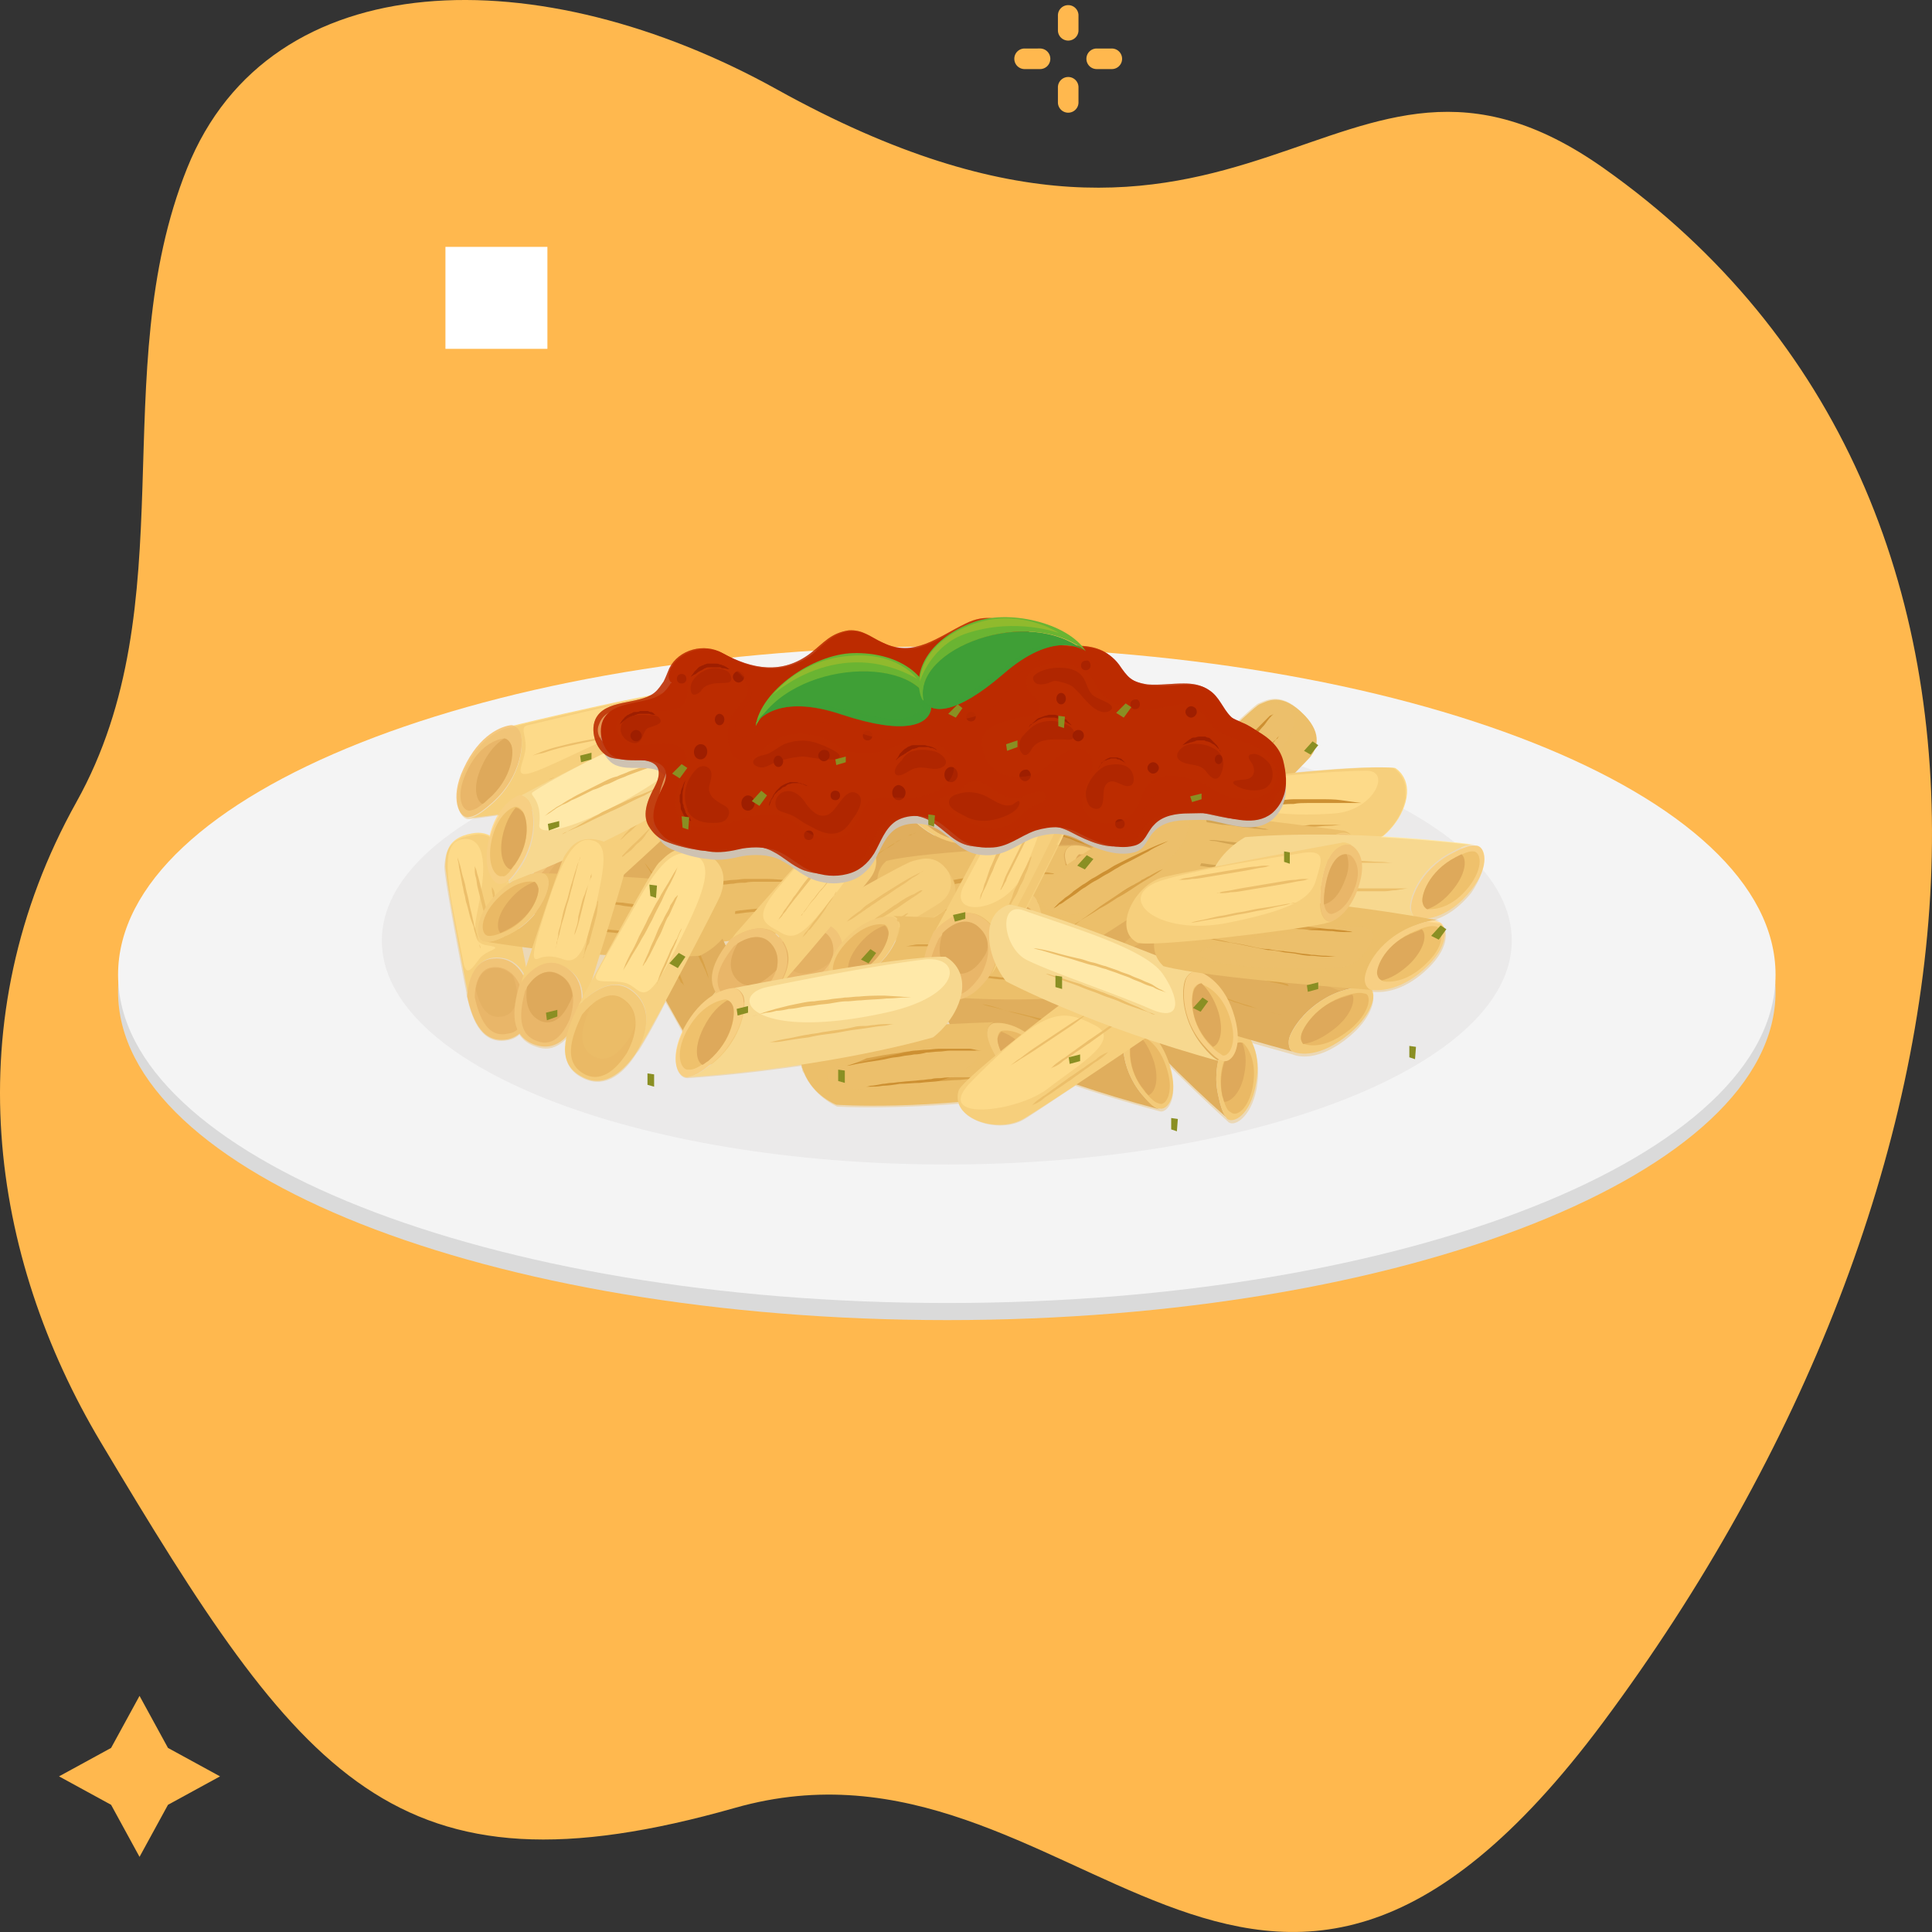 <svg width="360" height="360" fill="none" xmlns="http://www.w3.org/2000/svg"><rect width="100%" height="100%" fill="#333333" stroke="none"/><path d="M14.26 149.414c20.597-36.914 5.276-79.84 20.597-118.043C50.389-7.36 100.814-7.733 144.728 16.64c89.167 49.492 103.76-20.91 154.14 14.729 88.291 62.458 74.479 189.3-.148 289.549-65.234 87.629-98.234-2.1-161.759 15.95-63.525 18.05-80.79-5.503-118.156-68.084-20.712-34.679-27.225-78.721-4.544-119.371z" fill="#FFB84E"/><path d="M330.849 184.811c0 33.767-69.124 61.169-154.336 61.169C91.124 245.98 22 218.578 22 184.811c0-33.766 69.124-61.345 154.336-61.345 85.389 0 154.513 27.402 154.513 61.345z" fill="#DADADA"/><path d="M330.849 181.629c0 33.766-69.124 61.168-154.336 61.168C91.124 242.797 22 215.395 22 181.629c0-33.767 69.124-61.169 154.336-61.169 85.389 0 154.513 27.402 154.513 61.169z" fill="#F4F4F4"/><path d="M281.701 175.265c0 22.982-47.202 41.722-105.366 41.722-58.163 0-105.189-18.563-105.189-41.722 0-22.982 47.203-41.722 105.366-41.722s105.189 18.74 105.189 41.722z" fill="#EBEAEA"/><path d="M171.917 149.1c-.177-4.774 3.359-5.658 3.359-5.658 7.778 1.061 32.882 10.431 32.882 10.431s-.884-.177-1.768 1.061c-.707 1.237-1.06 7.071 3.359 12.198 2.298 2.652 3.006 2.652 3.536 2.829-23.159-5.304-37.833-12.729-37.833-12.729s-3.359-3.359-3.535-8.132z" fill="#D9A455"/><path opacity=".5" d="M171.917 149.099c0-1.591.354-2.828.884-3.712 0 .353-.177.884-.177 1.414.177 4.773 3.359 7.955 3.359 7.955s12.729 6.188 33.06 11.492c.176.177.353.53.53.707 2.298 2.652 3.005 2.652 3.536 2.828-23.16-5.303-37.833-12.728-37.833-12.728s-3.182-3.182-3.359-7.956z" fill="#ECBF6B"/><path d="M209.75 167.133c-4.42-4.95-4.067-10.784-3.359-12.198.707-1.238 1.767-1.061 1.767-1.061 1.238.354 4.774 1.945 6.718 7.955 1.768 5.304-.176 8.309-1.591 7.956-.53-.177-1.237-.177-3.535-2.652z" fill="#F8D283"/><path d="M210.456 166.425c-3.535-3.889-3.182-8.486-2.651-9.547.53-1.06 1.414-.884 1.414-.884 1.061.354 3.889 1.592 5.304 6.365 1.414 4.243-.177 6.541-1.415 6.187-.353 0-.884 0-2.652-2.121z" fill="#EAB662"/><path d="M207.805 156.878c.353-.707.883-.884 1.06-.884 1.061.884 2.299 2.475 3.006 5.127 1.237 3.713.176 5.834-.884 6.188-.177-.177-.531-.531-.707-.884-3.359-3.89-3.006-8.486-2.475-9.547z" fill="#D59B51"/><path d="M201.086 162.005s-.353-.177-.884-.354c-.53-.176-1.237-.53-2.121-.884-.884-.353-1.945-.707-3.005-1.06-.531-.177-1.061-.354-1.768-.531-.531-.176-1.238-.353-1.768-.53-1.238-.354-2.475-.707-3.536-1.061l-1.591-.53c-.53-.177-1.061-.177-1.414-.354-.884-.176-1.768-.353-2.299-.53-.53-.177-.884-.177-.884-.177s.354.177.884.354c.531.177 1.238.353 2.122.707.884.353 1.944.53 3.182.884 1.061.353 2.298.707 3.536 1.237 1.237.354 2.475.707 3.536 1.061l3.182 1.061c.884.353 1.591.53 2.121.707h.707zm-21.391-10.96s.354 0 1.061.177c.707.176 1.591.353 2.829.707 1.237.353 2.475.53 4.066.884.707.177 1.414.353 2.298.53.707.177 1.591.354 2.298.707.707.177 1.591.531 2.299.707.707.177 1.414.531 2.298.708.707.176 1.414.53 2.121.707.707.177 1.238.53 1.768.707l1.591.53c.531.177.884.354 1.238.531l1.06.53-1.06-.53-1.061-.531c-.53-.176-.884-.53-1.414-.707-.531-.177-1.238-.53-1.768-.707-.707-.177-1.415-.53-2.122-.707-.707-.177-1.414-.531-2.298-.707-.707-.177-1.591-.531-2.298-.707-.707-.177-1.591-.354-2.298-.531-.708-.177-1.591-.353-2.299-.53-1.414-.354-2.828-.531-4.066-.884-2.652-.707-4.243-.884-4.243-.884z" fill="#CD9032"/><path d="M121.885 155.111c0-3.359 2.475-4.066 2.475-4.066 5.657.707 23.336 7.425 23.336 7.425s-.707-.177-1.238.707c-.53.884-.884 5.127 2.299 8.663 1.591 1.768 2.121 1.768 2.475 1.944-16.442-3.889-27.049-9.016-27.049-9.016s-2.298-2.298-2.298-5.657z" fill="#D9A455"/><path opacity=".5" d="M121.885 155.111c0-1.238.177-1.945.707-2.652v1.061c0 3.359 2.475 5.657 2.475 5.657s9.016 4.42 23.513 8.132c.177.177.353.354.353.531 1.591 1.767 2.122 1.767 2.475 1.944-16.441-3.889-27.048-9.016-27.048-9.016s-2.475-2.298-2.475-5.657z" fill="#ECBF6B"/><path d="M148.757 167.839c-3.183-3.535-2.829-7.778-2.299-8.662.531-.884 1.238-.707 1.238-.707.884.353 3.359 1.414 4.773 5.657 1.238 3.889-.177 5.834-1.237 5.657-.177 0-.708 0-2.475-1.945z" fill="#F8D283"/><path d="M149.287 167.486c-2.475-2.829-2.299-6.188-1.768-6.895.353-.707.884-.53.884-.53.707.176 2.652 1.06 3.889 4.596.884 3.006-.177 4.597-.884 4.42-.353-.177-.884-.177-2.121-1.591z" fill="#EAB662"/><path d="M147.519 160.591c.354-.53.531-.53.884-.53a8.086 8.086 0 012.122 3.535c.884 2.652.176 4.066-.531 4.42l-.53-.53c-2.652-2.829-2.475-6.188-1.945-6.895z" fill="#D59B51"/><path d="M142.746 164.303s-.177 0-.531-.176c-.353-.177-.884-.354-1.591-.531-.707-.176-1.414-.53-2.121-.884-.354-.176-.884-.353-1.238-.353-.354-.177-.884-.354-1.237-.354-.884-.353-1.768-.53-2.475-.884-.354-.176-.884-.176-1.238-.353s-.707-.177-1.061-.354c-.707-.177-1.237-.353-1.591-.353-.353 0-.53-.177-.53-.177s.177 0 .53.177c.354.176.884.353 1.591.53.707.177 1.415.354 2.299.707.883.354 1.591.53 2.475.884.883.354 1.767.53 2.475.884.884.354 1.591.53 2.121.707.707.177 1.238.354 1.591.53h.531zm-15.381-7.779s.354 0 .707.177c.531.177 1.238.354 1.945.531.884.176 1.768.353 2.829.707.53.177 1.06.353 1.591.353l1.591.531 1.591.53 1.591.53c.53.177 1.061.354 1.414.531a8.62 8.62 0 011.238.53c.353.177.707.354 1.061.354.353.176.53.176.884.353.53.177.707.354.707.354s-.177-.177-.707-.354a1.35 1.35 0 00-.884-.353l-1.061-.531c-.354-.176-.884-.353-1.238-.53-.53-.177-.884-.354-1.414-.53l-1.591-.531-1.591-.53c-.531-.177-1.061-.354-1.591-.354-.531-.176-1.061-.353-1.591-.353-1.061-.177-2.122-.354-2.829-.531-1.414-.707-2.652-.884-2.652-.884z" fill="#CD9032"/><path d="M151.232 169.607c-3.359-3.005-2.651-6.011-2.651-6.011 3.889-4.243 20.507-14.143 20.507-14.143s-.53.53 0 1.768c.53 1.414 4.597 5.48 10.077 6.011 2.829.177 3.005-.177 3.359-.354-13.082 11.315-24.22 15.911-24.22 15.911s-3.713 0-7.072-3.182z" fill="#D9A455"/><path d="M179.165 157.231c-5.303-.53-9.37-4.596-10.077-6.01-.53-1.415 0-1.768 0-1.768.707-.531 3.359-1.768 8.486 1.06 4.597 2.476 5.834 5.658 4.95 6.365-.353.177-.53.707-3.359.353z" fill="#F8D283"/><path d="M178.988 156.525c-4.243-.354-7.425-3.713-7.955-4.773-.531-1.061 0-1.415 0-1.415.707-.53 2.651-1.414 6.718.707 3.535 1.945 4.596 4.42 3.889 4.95-.177.354-.53.708-2.652.531z" fill="#EAB662"/><path d="M171.033 151.751c-.353-.707-.176-1.061-.176-1.237 1.06 0 2.652.176 4.773 1.414 3.005 1.591 4.243 3.713 4.066 4.596h-.884c-4.066-.353-7.248-3.712-7.779-4.773z" fill="#D59B51"/><path d="M172.094 159.53s-.177.177-.53.354c-.354.177-.884.53-1.415.884-.53.353-1.237.707-1.944 1.237-.354.177-.708.531-1.061.707-.354.177-.707.531-1.061.708-.707.53-1.591 1.06-2.298 1.591-.354.176-.707.53-1.061.707-.353.177-.53.53-.884.707-.53.354-.884.884-1.237 1.061-.354.353-.531.353-.531.353s.177-.176.531-.353c.353-.177.884-.531 1.414-.884.53-.354 1.237-.884 1.945-1.415.707-.53 1.414-1.06 2.298-1.414.707-.53 1.591-1.061 2.298-1.591.707-.53 1.414-.884 1.945-1.414.53-.354 1.061-.707 1.414-.884 0-.354.177-.354.177-.354zm-16.442 6.364l.531-.53c.353-.354.884-.884 1.591-1.414.707-.531 1.414-1.238 2.298-1.945.354-.353.884-.707 1.238-1.061.53-.353.883-.707 1.414-1.06.53-.354.884-.708 1.414-1.061.531-.354.884-.707 1.414-.884.531-.354.884-.53 1.238-.884.354-.177.884-.53 1.238-.707l1.06-.53c.354-.177.531-.354.884-.354.531-.177.707-.354.707-.354l-.707.354c-.177.177-.53.177-.884.354l-1.06.53c-.354.177-.884.353-1.238.707-.354.177-.884.53-1.414.884-.531.354-.884.53-1.415.884-.53.353-.884.707-1.414 1.061-.53.353-.884.707-1.414 1.06-.531.354-.884.708-1.238 1.061-.884.707-1.591 1.414-2.121 2.122a18.601 18.601 0 00-2.122 1.767z" fill="#CD9032"/><path d="M244.223 140.967c1.06-1.415 2.298-4.067-1.061-7.602-4.42-4.597-7.072-2.652-8.486-2.122-1.414.707-12.729 11.845-16.795 15.558l-1.414 1.414s5.657-3.359 9.546 1.237c3.713 4.597 1.415 8.663-1.06 10.785.353-.354.707-.531.884-.708 3.182-3.005 17.678-17.678 18.386-18.562z" fill="#ECBF6B"/><path d="M224.776 160.06c2.475-2.121 4.773-6.187 1.06-10.784-3.712-4.596-9.369-1.237-9.546-1.237-3.359 3.535-5.481 7.602-1.238 11.844 3.89 3.713 7.779 1.592 9.724.177z" fill="#F5C880"/><path d="M223.362 159.353c1.945-1.768 4.066-5.304 1.061-8.839-2.829-3.536-7.426-.707-7.602-.707-2.652 3.005-4.597 6.541-1.415 9.723 3.183 3.005 6.365 1.061 7.956-.177z" fill="#E7B069"/><path opacity=".4" d="M217.881 156.702c2.475 2.475 5.127.884 6.541-.177.531-.53 1.061-1.061 1.415-1.768.176-1.414-.177-2.828-1.415-4.42-1.768-2.121-4.066-1.944-5.657-1.414-2.121 2.475-3.536 5.127-.884 7.779z" fill="#D59B51"/><path d="M237.328 133.012l-.53.53c-.354.354-.707.884-1.238 1.591-.53.531-1.237 1.414-1.768 2.122-.707.707-1.414 1.591-2.121 2.475-.707.884-1.414 1.591-2.122 2.298-.353.353-.707.707-.884 1.061-.353.353-.53.707-.883 1.06-.531.708-1.061 1.061-1.238 1.415l-.53.53s.176-.177.353-.707c.354-.354.707-1.061 1.061-1.591.177-.354.53-.707.707-1.061.354-.354.53-.884.884-1.237.707-.708 1.414-1.592 2.122-2.475.353-.354.707-.884 1.06-1.238l1.061-1.061 1.945-1.944 1.414-1.415c.53-.176.707-.353.707-.353zm1.061 4.066l-.354.354c-.176.176-.53.707-.883 1.06-.354.354-.708.884-1.238 1.415-.53.53-.884 1.06-1.414 1.591-.531.53-1.061 1.061-1.415 1.591l-1.414 1.414c-.53.531-.707.707-1.061.884l-.353.354.353-.354c.177-.177.531-.707.884-1.061.354-.353.707-.884 1.238-1.414.53-.53.884-1.061 1.414-1.591.531-.53 1.061-1.061 1.414-1.591.531-.53 1.061-.884 1.415-1.238.353-.353.707-.707 1.06-.884.177-.353.354-.53.354-.53z" fill="#CD9032"/><path d="M237.328 142.382s0 .177-.176.353c-.177.177-.354.708-.708 1.061-.353.354-.707.884-1.06 1.414-.354.531-.884 1.061-1.238 1.592-.53.53-.884 1.06-1.237 1.591-.177.176-.531.353-.708.707l-.53.53-.884.884-.353.354.353-.354c.177-.177.354-.53.707-1.061a19.932 19.932 0 002.299-2.828c.53-.531.884-1.061 1.237-1.591.354-.531.884-.884 1.238-1.238l.884-.884.176-.53zm-80.792 21.922c1.061-5.304-1.768-7.249-1.768-7.249-6.895-.883-29.7 3.006-29.7 3.006s.884 0 1.237 1.591c.354 1.591-.53 8.309-5.127 12.552-2.475 2.298-3.005 2.121-3.535 2.121 20.507.177 34.473-4.066 34.473-4.066s3.359-2.652 4.42-7.955z" fill="#ECBF6B"/><path d="M121.355 174.205c4.773-4.42 5.48-10.961 5.127-12.552-.354-1.591-1.238-1.591-1.238-1.591-1.237 0-4.42.883-7.248 7.071-2.475 5.48-1.415 9.193-.177 9.193.53 0 1.061.177 3.536-2.121z" fill="#F8D283"/><path d="M121.001 173.497c3.713-3.536 4.42-8.663 4.067-9.9-.354-1.238-.884-1.238-.884-1.238-.884 0-3.536.708-5.834 5.658-1.945 4.419-1.061 7.248-.177 7.248.353-.177.884 0 2.828-1.768z" fill="#EAB662"/><path d="M125.067 163.419c-.177-.884-.53-1.061-.707-1.237-1.061.707-2.475 2.121-3.536 4.773-1.768 3.712-1.237 6.364-.53 7.071.177-.176.53-.353.884-.707 3.536-3.359 4.243-8.486 3.889-9.9z" fill="#D59B51"/><path d="M129.663 171.022s.354 0 .707-.177c.531-.177 1.238-.177 1.945-.354.884-.176 1.768-.353 2.829-.53.53 0 1.06-.177 1.591-.177.53 0 1.06-.177 1.591-.177 1.06-.176 2.121-.176 3.182-.353h5.48s-.353 0-.707.177c-.53 0-1.237.176-1.945.176-.883 0-1.767.177-2.828.177-1.061.177-2.122.177-3.182.354-1.061.177-2.122.177-3.182.353-1.061.177-1.945.177-2.829.354-.884 0-1.591.177-1.945.177h-.707zm20.154-6.718h-8.839c-.707 0-1.414 0-2.122.177-.707 0-1.414 0-2.121.176-.707 0-1.414.177-1.945.177-.707 0-1.237.177-1.944.177-.531.177-1.238.177-1.592.177-.53.177-1.06.177-1.414.353-.353 0-.707.177-1.061.177-.53.177-.883.177-.883.177s.353-.177.883-.354c.354-.176.708-.176 1.061-.353.354-.177.884-.177 1.414-.354.531-.177 1.061-.177 1.592-.353.53-.177 1.237-.177 1.944-.354.707 0 1.238-.177 1.945-.177.707 0 1.414-.177 2.121-.177h4.066c1.238 0 2.476.177 3.536.177 1.945.177 3.359.354 3.359.354z" fill="#CD9032"/><path d="M164.138 166.955c-1.944-4.42 1.061-6.541 1.061-6.541 7.602-1.945 34.297-2.829 34.297-2.829s-.884.177-1.238 1.591c-.176 1.414 1.592 7.072 7.602 9.9 3.183 1.591 3.713 1.238 4.243 1.238-23.336 3.889-39.6 2.652-39.6 2.652s-4.42-1.768-6.365-6.011z" fill="#ECBF6B"/><path opacity=".5" d="M164.138 166.955c-.707-1.415-.707-2.829-.53-3.713.177.354.177.884.53 1.238 1.945 4.419 6.188 6.187 6.188 6.187s14.143 1.061 34.827-1.944c.354.176.531.353.884.53 3.182 1.591 3.713 1.238 4.243 1.238-23.513 3.712-39.777 2.475-39.777 2.475s-4.42-1.768-6.365-6.011z" fill="#ECBF6B"/><path d="M206.038 169.076c-6.011-3.005-7.779-8.486-7.602-9.9.176-1.414 1.237-1.591 1.237-1.591 1.414-.177 5.127 0 9.37 4.773 3.536 4.243 2.829 7.779 1.414 7.956-.707 0-1.237.353-4.419-1.238z" fill="#F8D283"/><path d="M206.39 168.369c-4.773-2.298-6.187-6.718-6.01-7.955.176-1.238.884-1.238.884-1.238 1.06-.177 4.066 0 7.425 3.89 2.828 3.359 2.298 6.01 1.06 6.187-.353 0-.883.354-3.359-.884z" fill="#EAB662"/><path d="M200.38 160.414c.176-.707.53-1.06.707-1.237 1.414.53 3.005 1.414 4.773 3.536 2.475 3.005 2.298 5.303 1.591 6.01l-1.061-.53c-4.773-2.122-6.187-6.541-6.01-7.779z" fill="#D59B51"/><path d="M196.136 167.839h-3.182c-.884 0-2.121 0-3.182.177-.53 0-1.238 0-1.768.176-.707 0-1.237.177-1.945.177-1.237.177-2.475.177-3.712.354-.531 0-1.238.177-1.768.177s-1.061.176-1.591.176c-.884.177-1.768.354-2.298.354-.531.177-.884.177-.884.177h.884c.53 0 1.414 0 2.298-.177.884 0 2.121-.177 3.182-.354 1.238 0 2.475-.176 3.713-.176 1.237-.177 2.475-.177 3.712-.354 1.238 0 2.298-.177 3.182-.177.884 0 1.768-.177 2.299-.177.707-.353 1.06-.353 1.06-.353zm-24.042-2.122s.353 0 1.06-.176c.708-.177 1.768-.354 2.829-.531 1.238-.177 2.652-.353 4.066-.707.707-.177 1.591-.177 2.298-.354.708-.176 1.592-.176 2.299-.353.884-.177 1.591-.177 2.298-.354.707 0 1.591-.176 2.298-.176.707 0 1.414-.177 2.122-.177h5.834s-.354 0-1.061-.177c-.354 0-.707-.177-1.238-.177h-5.657c-.707 0-1.591.177-2.298.177-.707 0-1.591.177-2.475.177-.884.177-1.591.177-2.298.353-.707.177-1.591.177-2.299.354-1.414.177-2.828.53-4.066.707-2.121 1.061-3.712 1.414-3.712 1.414z" fill="#CD9032"/><path d="M261.902 149.453c1.238-4.596-1.944-6.364-1.944-6.364-7.956-.707-34.297 2.652-34.297 2.652s1.06 0 1.414 1.414c.354 1.414-.53 7.248-6.011 10.961-2.828 1.945-3.536 1.768-4.066 1.945 23.69.176 39.777-3.536 39.777-3.536s3.89-2.475 5.127-7.072z" fill="#FDDA89"/><path d="M220.887 158.292c5.48-3.889 6.364-9.546 6.011-10.961-.354-1.414-1.415-1.414-1.415-1.414-1.414 0-5.127.884-8.486 6.188-2.828 4.773-1.591 8.132-.176 8.132.53-.177 1.237 0 4.066-1.945z" fill="#F8D283"/><path d="M220.534 157.585c4.242-3.006 5.126-7.602 4.773-8.663-.354-1.061-1.061-1.061-1.061-1.061-1.061 0-4.066.707-6.718 4.95-2.298 3.89-1.237 6.365-.177 6.365.354-.177.884-.177 3.183-1.591z" fill="#EAB662"/><path d="M225.13 148.746c-.176-.707-.707-1.06-.884-1.06-1.237.707-2.828 1.944-4.242 4.242-1.945 3.359-1.592 5.658-.531 6.188.354-.177.531-.354.884-.707 4.42-3.006 5.127-7.425 4.773-8.663z" fill="#D59B51"/><path d="M230.434 155.287s.353 0 .884-.176c.53 0 1.414-.177 2.298-.354.884-.177 2.121-.177 3.182-.354.53 0 1.237-.176 1.768-.176.707 0 1.237-.177 1.945-.177 1.237-.177 2.475-.177 3.712-.354h5.657c-.53 0-1.414.177-2.298.177-.884 0-2.121.177-3.182.177-1.238.177-2.475.177-3.713.353-1.237.177-2.475.177-3.712.354-1.238.177-2.298.177-3.182.177-.884 0-1.768.177-2.299.177-.707.176-1.06.176-1.06.176zm23.335-5.657h-10.254c-.707 0-1.591 0-2.475.177-.884 0-1.591 0-2.475.177-.707 0-1.591.176-2.298.176-.707 0-1.414.177-2.121.177-.708 0-1.415.177-1.945.177-.53.177-1.061.177-1.591.177-.531 0-.884.177-1.238.177-.707.176-1.06.176-1.06.176s.353-.176 1.06-.353c.354 0 .707-.177 1.238-.354.53-.177 1.061-.177 1.591-.353.53-.177 1.237-.177 1.945-.354.707-.177 1.414-.177 2.121-.354.707 0 1.591-.176 2.298-.176.707 0 1.591-.177 2.475-.177h4.774c1.591 0 2.828 0 4.066.177 2.298.353 3.889.53 3.889.53z" fill="#CD9032"/><path d="M202.324 170.668c2.122-4.243 5.657-3.359 5.657-3.359 6.365 4.773 23.867 24.75 23.867 24.75s-.707-.707-1.945.177c-1.237.707-4.42 5.834-2.828 12.198.707 3.359 1.414 3.713 1.767 4.067-17.855-15.735-27.402-29.171-27.402-29.171s-1.414-4.419.884-8.662z" fill="#D9A455"/><path d="M227.075 204.434c-1.591-6.541 1.591-11.491 2.828-12.198 1.238-.707 1.945-.177 1.945-.177.884.884 3.359 4.066 2.122 10.254-1.061 5.48-4.067 7.071-5.304 6.187-.177-.353-.884-.707-1.591-4.066z" fill="#F8D283"/><path d="M227.782 204.258c-1.238-5.127 1.237-9.016 2.298-9.724 1.061-.53 1.591-.176 1.591-.176.707.707 2.652 3.182 1.768 8.132-.884 4.42-3.182 5.657-4.066 4.773-.354-.177-.884-.353-1.591-3.005z" fill="#EAB662"/><path d="M230.08 194.534c.707-.353 1.061-.353 1.415-.177.53 1.415.884 3.183.353 5.834-.707 3.713-2.652 5.127-3.712 5.127-.177-.353-.177-.707-.354-1.061-1.061-5.126 1.414-9.016 2.298-9.723z" fill="#D59B51"/><path d="M221.771 195.948s-.177-.177-.53-.707c-.354-.354-.884-1.061-1.415-1.768-.707-.707-1.414-1.591-2.121-2.475-.354-.531-.884-.884-1.238-1.415-.353-.53-.884-.883-1.237-1.414l-2.652-2.652-1.238-1.237-1.06-1.061c-.707-.707-1.238-1.237-1.768-1.591a3.04 3.04 0 00-.707-.53s.176.176.53.707c.354.353.884 1.061 1.591 1.591l2.298 2.298c.884.884 1.768 1.768 2.475 2.652l2.652 2.652 2.298 2.298 1.592 1.591c.353.884.53 1.061.53 1.061zm-13.613-19.801s.354.177.884.708c.531.53 1.238 1.06 2.122 1.944.884.707 1.944 1.768 3.005 2.829.53.53 1.061 1.061 1.768 1.591.53.53 1.061 1.061 1.768 1.591.53.53 1.06 1.061 1.768 1.591l1.591 1.591c.53.531 1.06 1.061 1.414 1.591.53.531.884 1.061 1.238 1.415.353.53.707.884 1.06 1.237.354.354.531.707.707 1.061.354.53.708.884.708.884s-.177-.354-.531-.884c-.177-.354-.353-.707-.707-1.061-.354-.353-.707-.884-1.061-1.237-.353-.531-.884-1.061-1.237-1.591-.531-.531-.884-1.061-1.414-1.592-.531-.53-1.061-1.06-1.592-1.767l-1.767-1.768c-.531-.531-1.238-1.061-1.768-1.591-.531-.531-1.238-1.061-1.768-1.591-1.061-1.061-2.298-1.945-3.182-2.652a24.995 24.995 0 00-3.006-2.299z" fill="#CD9032"/><path d="M175.452 184.988c0-4.773 3.536-5.657 3.536-5.657 7.778 1.238 32.529 11.314 32.529 11.314s-.884-.176-1.768 1.061c-.707 1.238-1.238 7.072 3.005 12.199 2.299 2.651 3.006 2.651 3.359 2.828-22.982-6.011-37.479-13.612-37.479-13.612s-3.359-3.359-3.182-8.133z" fill="#D9A455"/><path d="M212.755 203.905c-4.243-5.127-3.713-10.961-3.006-12.199.707-1.237 1.768-1.061 1.768-1.061 1.238.354 4.773 2.122 6.541 8.133 1.591 5.48-.53 8.132-1.944 7.778-.531 0-1.238 0-3.359-2.651z" fill="#F8D283"/><path d="M213.285 203.374c-3.359-4.066-3.006-8.663-2.299-9.724.707-1.06 1.415-.707 1.415-.707 1.06.354 3.712 1.591 5.126 6.541 1.238 4.243-.353 6.542-1.414 6.188-.53-.177-1.061-.177-2.828-2.298z" fill="#EAB662"/><path d="M210.986 193.651c.354-.708.884-.708 1.061-.884 1.061.884 2.122 2.475 3.006 5.126 1.06 3.713 0 5.834-1.061 6.188-.177-.177-.531-.53-.707-.884-3.359-3.889-2.829-8.486-2.299-9.546z" fill="#D59B51"/><path d="M204.268 198.601s-.354-.177-.884-.354-1.237-.53-2.121-.884c-.884-.353-1.945-.707-3.006-1.237-.53-.177-1.061-.531-1.768-.707-.53-.177-1.237-.354-1.768-.708-1.237-.353-2.475-.884-3.535-1.237l-1.591-.53c-.531-.177-1.061-.354-1.415-.354-.884-.177-1.768-.53-2.298-.53-.53-.177-.884-.177-.884-.177s.354.177.884.353c.53.177 1.238.531 2.121.708.884.353 1.945.707 3.006 1.06 1.061.354 2.298.884 3.536 1.238 1.237.353 2.475.884 3.535 1.237 1.061.354 2.122.707 3.006 1.061.884.354 1.591.53 2.121.707.707.354 1.061.354 1.061.354zm-21.214-11.492s.353.177 1.06.354c.708.177 1.592.354 2.829.707 1.238.354 2.475.707 3.889 1.061.708.177 1.415.353 2.299.707.707.177 1.591.53 2.298.707.707.177 1.591.531 2.298.707.707.177 1.414.531 2.122.707.707.177 1.414.531 2.121.708.707.176 1.238.53 1.768.707.53.177 1.061.53 1.591.707.53.177.884.353 1.238.53l1.06.531s-.353-.177-.884-.531l-1.06-.53c-.354-.177-.884-.53-1.415-.707-.53-.177-1.237-.531-1.768-.707-.707-.354-1.237-.531-1.944-.884-.707-.354-1.415-.531-2.122-.708-.707-.176-1.591-.53-2.298-.707-.707-.176-1.591-.53-2.298-.707-.707-.177-1.591-.353-2.298-.53-1.415-.354-2.829-.707-4.067-.884-2.828-1.061-4.419-1.238-4.419-1.238z" fill="#CD9032"/><path d="M116.051 153.872c3.359-3.359 6.541-1.591 6.541-1.591 4.773 6.365 15.734 30.585 15.734 30.585s-.53-.884-1.944-.531c-1.415.354-5.834 4.243-6.365 10.784-.177 3.536.354 3.89.531 4.42-12.552-20.154-17.679-35.888-17.679-35.888s-.177-4.42 3.182-7.779z" fill="#D9A455"/><path d="M130.017 193.296c.353-6.541 4.773-10.43 6.364-10.784 1.414-.353 1.945.531 1.945.531.707 1.237 1.944 4.773-.884 10.43-2.652 4.95-6.011 5.657-6.718 4.42-.531-.531-.884-1.061-.707-4.597z" fill="#F8D283"/><path d="M130.901 193.297c.353-5.304 3.889-8.309 4.95-8.663 1.06-.353 1.591.354 1.591.354.53.884 1.591 3.712-.707 8.309-2.122 3.889-4.774 4.419-5.304 3.536-.354-.354-.707-.708-.53-3.536z" fill="#EAB662"/><path d="M135.851 184.811c.708-.177 1.238 0 1.415.176.177 1.415-.177 3.359-1.415 5.834-1.767 3.359-4.066 4.243-4.95 3.713v-1.061c.354-5.303 3.713-8.486 4.95-8.662z" fill="#D59B51"/><path d="M127.543 183.749s-.177-.353-.354-.884c-.177-.53-.53-1.237-.884-2.121-.353-.884-.884-1.945-1.414-3.006-.177-.53-.531-1.06-.707-1.591-.354-.53-.531-1.06-.884-1.768-.531-1.06-1.238-2.298-1.768-3.359-.354-.53-.531-1.06-.884-1.414-.354-.53-.53-.884-.707-1.237a42.76 42.76 0 00-1.238-1.945c-.353-.53-.53-.707-.53-.707l.353.707c.177.53.531 1.237 1.061 2.121.354.884.884 1.768 1.414 2.829.531 1.061 1.061 2.121 1.592 3.359.53 1.061 1.237 2.298 1.767 3.359l1.415 2.829c.353.884.884 1.591 1.06 2.121.531.354.708.707.708.707zm-7.426-22.981s.177.353.531.884c.353.53.883 1.414 1.591 2.475.707 1.06 1.414 2.298 2.121 3.535.354.707.707 1.238 1.238 1.945.353.707.707 1.414 1.237 2.121.354.708.707 1.415 1.238 2.122l1.06 2.121c.354.708.708 1.415.884 1.945.354.707.531 1.238.884 1.768.177.53.531 1.061.707 1.591.177.53.354.884.531 1.238.177.707.353 1.06.353 1.06s-.176-.353-.353-1.06c-.177-.354-.177-.708-.354-1.238l-.53-1.591c-.177-.53-.531-1.238-.707-1.768-.354-.707-.531-1.237-.884-1.945l-1.061-2.121-1.061-2.122c-.353-.707-.884-1.414-1.237-2.121-.354-.707-.884-1.414-1.238-1.945a27.658 27.658 0 00-2.298-3.359c-1.591-2.298-2.652-3.535-2.652-3.535z" fill="#CD9032"/><path d="M208.158 177.386c-3.182 4.419-.884 7.602-.884 7.602 7.072 3.889 33.59 10.96 33.59 10.96s-.884-.353-.707-2.121c.177-1.768 3.712-7.425 10.43-9.37 3.536-1.061 4.066-.53 4.597-.353-22.452-9.724-39.247-12.199-39.247-12.199s-4.773 1.061-7.779 5.481z" fill="#D9A455"/><path opacity=".5" d="M208.158 177.386c-1.061 1.591-1.592 2.828-1.592 4.066.177-.531.531-.884.884-1.414 3.183-4.42 7.956-5.481 7.956-5.481s14.496 2.122 34.297 10.077c.353-.177.707-.177.884-.354 3.535-1.06 4.066-.53 4.596-.353-22.452-9.723-39.247-12.198-39.247-12.198s-4.773 1.237-7.778 5.657z" fill="#ECBF6B"/><path d="M250.588 184.457c-6.718 1.945-10.254 7.779-10.431 9.37-.177 1.768.707 2.122.707 2.122 1.238.53 5.127 1.237 10.608-3.359 4.773-4.066 5.126-7.956 3.712-8.486-.53-.177-1.061-.531-4.596.353z" fill="#F8D283"/><path d="M250.764 185.518c-5.303 1.591-8.132 6.188-8.309 7.425-.177 1.415.531 1.591.531 1.591 1.06.354 4.066.884 8.485-2.651 3.89-3.183 4.066-6.365 3.006-6.718-.531 0-.884-.531-3.713.353z" fill="#EAB662"/><path d="M242.455 192.944c-.176.884.177 1.237.354 1.591 1.414-.177 3.359-.884 5.834-2.829 3.359-2.652 3.889-5.48 3.359-6.364-.354 0-.707.177-1.238.353-5.48 1.415-8.132 6.011-8.309 7.249z" fill="#D59B51"/><path d="M240.333 183.751s-.353 0-.883-.177c-.531-.176-1.415-.353-2.299-.53-.884-.177-2.121-.53-3.182-.884-.53-.177-1.237-.354-1.768-.53-.53-.177-1.237-.354-1.768-.531-1.237-.353-2.475-.884-3.712-1.237-.531-.177-1.061-.354-1.591-.707-.531-.177-1.061-.354-1.415-.531-.884-.353-1.591-.707-2.121-.884a7.373 7.373 0 01-.884-.353s.354.177.884.177c.53.176 1.237.353 2.298.707.884.353 1.945.707 3.182 1.06l3.713 1.061c1.237.354 2.475.884 3.712 1.238 1.238.353 2.299.707 3.183 1.06.884.354 1.768.531 2.298.708 0 .353.353.353.353.353zm-24.573-3.183l1.06.531c.708.353 1.592.707 2.652 1.237 1.061.531 2.475 1.061 3.89 1.591.707.354 1.414.531 2.121.884.707.354 1.591.531 2.298.884.708.354 1.591.531 2.299.884.707.177 1.591.531 2.298.707.707.177 1.414.531 2.121.707.707.177 1.415.354 1.945.531.53.177 1.237.353 1.591.353.53.177.884.177 1.238.177.707.177 1.06.177 1.06.177s-.353 0-1.06-.177c-.354 0-.884 0-1.238-.177-.53 0-1.061-.176-1.591-.353s-1.238-.354-1.945-.531l-2.121-.53c-.707-.177-1.414-.53-2.298-.707-.708-.354-1.591-.53-2.299-.884-.707-.354-1.591-.53-2.298-.884-.707-.354-1.414-.53-2.121-.884-1.415-.53-2.652-1.237-3.89-1.768-2.298-.884-3.712-1.768-3.712-1.768z" fill="#CD9032"/><path d="M244.222 161.121c-3.182 6.718-.176 7.072-.176 7.072 3.005-.354 5.303-2.475 7.248-5.304 2.121-3.359 1.768-5.834.53-7.072-1.414-1.06-4.773-.883-7.602 5.304z" fill="#F5C880"/><path d="M245.107 161.298c-2.829 5.304-.708 5.657-.708 5.657 2.122 0 4.067-1.414 5.658-3.712 1.944-2.475 1.768-4.597 1.06-5.834-.884-.884-3.359-1.061-6.01 3.889z" fill="#E7B069"/><path d="M248.995 161.298c1.238-1.591 1.591-3.006 1.414-4.066-1.06-.531-3.182 0-5.303 4.066-.884 1.591-1.238 2.828-1.415 3.712 1.945-.176 3.713-1.767 5.304-3.712z" fill="#D59B51"/><path d="M250.056 154.757c-2.121-.353-29.877-3.889-33.413-3.889-5.657-.177-12.021 6.364-8.309 10.077 1.591 1.768 28.994 6.894 34.474 7.248h1.237s-3.005-.177.177-7.072c3.006-6.187 6.188-6.541 7.602-5.48-.53-.53-1.061-.884-1.768-.884z" fill="#ECBF6B"/><path d="M218.058 160.414h.884c.53 0 1.414.177 2.298.177 1.061.177 2.121.177 3.359.353 1.237.177 2.475.354 3.712.354 1.238.177 2.652.354 3.713.53 1.237.177 2.298.354 3.359.531.884.177 1.768.353 2.298.353.53.177.884.177.884.177h-.884c-.53 0-1.414-.177-2.298-.177-.884-.176-2.122-.176-3.359-.353-1.238-.177-2.475-.354-3.713-.354-1.237-.177-2.652-.353-3.712-.53-1.238-.177-2.298-.354-3.359-.531-.884-.176-1.768-.353-2.298-.353-.531-.177-.884-.177-.884-.177zm7.248-3.89h.707c.53 0 1.237.177 1.944.177.884.177 1.768.177 2.829.354 1.061.177 2.122.353 3.182.353l3.182.531c1.061.177 1.945.353 2.829.53.884.177 1.414.354 1.945.354.53.176.707.176.707.176h-.707c-.531 0-1.238-.176-1.945-.176-.884-.177-1.768-.177-2.829-.354-1.06-.177-2.121-.353-3.182-.353l-3.182-.531a84.555 84.555 0 01-2.829-.53c-.883-.177-1.414-.354-1.944-.354-.531 0-.707-.177-.707-.177zm-6.188-4.42h.707c.531 0 1.238.177 1.945.177.884.177 1.768.177 2.829.354 1.06.177 2.121.353 3.182.353l3.182.531c1.061.177 1.945.353 2.829.53.884.177 1.414.354 1.944.354.531.177.707.177.707.177h-.707c-.53 0-1.237-.177-1.944-.177-.884-.177-1.768-.177-2.829-.354-1.061-.177-2.121-.353-3.182-.353l-3.182-.531a84.555 84.555 0 01-2.829-.53c-.884-.177-1.414-.354-1.945-.354-.53 0-.707-.177-.707-.177z" fill="#C49443"/><path d="M93.6 158.823c-.531-1.591-1.945-4.243-5.658-3.536-4.95.884-4.773 4.066-4.95 5.658-.177 1.591 2.828 17.148 3.89 22.628.176.708.176 1.238.353 1.945 0 0 0-6.541 4.773-7.071 4.773-.354 6.541 3.889 6.895 7.071 0-.53-.177-.884-.177-1.237-.53-4.067-4.773-24.397-5.127-25.458z" fill="#FDDA89"/><path d="M98.727 185.695c-.354-3.182-2.299-7.602-6.895-7.071-4.597.353-4.773 6.894-4.773 7.071 1.06 4.774 3.005 8.84 7.602 7.956 4.242-1.061 4.242-5.481 4.066-7.956z" fill="#F5C880"/><path d="M97.665 186.402c-.354-2.652-1.945-6.365-5.657-6.188-3.713.177-3.536 5.657-3.536 5.657.884 3.89 2.475 7.602 6.188 6.718 3.182-.353 3.182-4.066 3.005-6.187z" fill="#E7B069"/><path opacity=".4" d="M93.6 189.407c2.828-.531 2.828-3.713 2.651-5.304-.177-.707-.353-1.591-.707-2.298-.884-.884-2.121-1.591-3.536-1.414-2.298.176-3.005 2.121-3.359 3.889.708 3.005 1.945 5.657 4.95 5.127z" fill="#D59B51"/><path d="M85.291 159.707s0 .177.177.707c.177.531.353 1.061.53 1.945.177.884.53 1.768.707 2.652.177 1.06.53 2.121.707 3.182.177 1.061.53 2.121.708 3.182.176.53.176 1.061.353 1.414.177.531.177.884.354 1.238.177.707.353 1.414.53 1.945.177.53.177.707.177.707s-.177-.177-.177-.707a30.655 30.655 0 00-.707-1.945c-.177-.354-.354-.884-.354-1.238-.176-.53-.353-.884-.53-1.414-.354-1.061-.53-2.121-.884-3.182-.177-.531-.177-1.061-.354-1.591-.176-.531-.176-1.061-.353-1.591-.177-1.061-.354-1.945-.53-2.829-.177-.884-.177-1.414-.354-1.945v-.53zm3.182 1.591s0 .177.176.53c.177.354.177.707.354 1.238.177.53.354 1.237.53 1.944a6576.431 6576.431 0 001.061 4.243c.177.707.354 1.415.354 1.945.177.53.177 1.061.177 1.414v.531s0-.177-.177-.531c-.177-.353-.177-.707-.354-1.237-.177-.531-.353-1.238-.53-1.768l-.53-2.122-.531-2.121c-.177-.707-.177-1.414-.354-1.945-.176-.53-.176-1.06-.176-1.414v-.707zm3.182 3.889s0 .176.177.353c.177.354.354.707.354 1.238l.53 1.591c.177.53.354 1.237.53 1.944.177.708.354 1.238.53 1.945 0 .354.178.707.178.884 0 .354.176.53.176.884.177.53.177.884.177 1.237v.531s0-.177-.177-.531c0-.353-.176-.707-.353-1.237-.354-1.061-.707-2.298-1.061-3.536-.177-.707-.354-1.237-.53-1.945-.177-.707-.354-1.237-.354-1.767-.177-.531-.177-.884-.177-1.238v-.353z" fill="#ECBF6B"/><path d="M128.78 151.398c1.061-1.238 2.652-3.89 0-6.718-3.359-3.713-6.011-1.945-7.425-1.414-1.414.707-13.259 11.314-17.502 15.027-.531.353-1.061.883-1.415 1.237 0 0 5.658-3.359 8.486.53 2.829 3.89 0 7.602-2.475 9.724.354-.354.707-.531.884-.707 3.359-2.652 18.563-16.795 19.447-17.679z" fill="#FDDA89"/><path d="M108.272 169.785c2.475-1.945 5.304-5.834 2.475-9.724-2.828-3.889-8.485-.53-8.485-.53-3.536 3.359-6.188 7.071-2.829 10.607 3.005 3.182 6.895 1.061 8.839-.353z" fill="#F5C880"/><path d="M107.035 169.077c2.121-1.768 4.419-4.95 2.298-7.956-2.121-3.005-6.718-.176-6.718-.176-3.005 2.828-5.127 6.01-2.652 8.839 2.299 2.475 5.481.53 7.072-.707z" fill="#E7B069"/><path opacity=".4" d="M102.438 167.133c1.945 2.121 4.597.53 6.011-.531.53-.53 1.061-1.06 1.591-1.767.354-1.238.177-2.475-.707-3.89-1.238-1.768-3.536-1.591-4.95-.884-2.299 2.475-3.89 4.95-1.945 7.072z" fill="#D59B51"/><path d="M123.653 144.681l-.531.53-1.414 1.414-1.945 1.945c-.707.707-1.414 1.591-2.298 2.298l-2.298 2.298-1.061 1.061-.884.884-1.414 1.414-.531.531.531-.531c.353-.353.707-.883 1.237-1.591.354-.353.531-.707.884-1.06l1.061-1.061c.707-.707 1.414-1.591 2.298-2.298l1.238-1.238c.353-.353.707-.707 1.237-1.061.707-.707 1.414-1.414 2.122-1.944.53-.531 1.06-1.061 1.591-1.238 0-.177.177-.353.177-.353zm.177 3.712l-.354.353c-.177.177-.53.531-.884 1.061l-1.414 1.414-1.591 1.591-1.591 1.591c-.531.531-1.061.884-1.415 1.238-.353.353-.707.707-1.06.884l-.354.353.354-.353c.176-.177.53-.531.884-1.061.353-.353.883-.884 1.237-1.414l1.591-1.591 1.591-1.591c.531-.531 1.061-.884 1.415-1.238.353-.353.883-.707 1.06-.884l.531-.353zm-1.591 4.596l-.354.354c-.177.177-.354.53-.707 1.061-.354.353-.707.884-1.061 1.414a5.372 5.372 0 01-1.414 1.414c-.531.531-.884 1.061-1.414 1.414-.177.177-.531.354-.708.531a2.423 2.423 0 01-.707.53c-.353.354-.707.531-.884.707l-.353.354.353-.354.884-.884c.707-.707 1.591-1.767 2.652-2.651l1.414-1.415 1.238-1.237.884-.884c.177-.177.177-.354.177-.354z" fill="#ECBF6B"/><path d="M175.806 169.784c1.414-1.061 3.358-3.182 1.414-6.541-2.475-4.42-5.481-3.182-7.072-2.829-1.591.354-15.38 8.309-20.154 10.961-.53.354-1.06.707-1.767 1.061 0 0 6.187-2.121 8.132 2.298 1.944 4.243-1.591 7.425-4.42 8.84.53-.177.884-.354 1.061-.531 4.066-1.944 21.922-12.375 22.806-13.259z" fill="#FDDA89"/><path opacity=".5" d="M177.397 163.243c-.354-.53-.53-.884-.884-1.237 1.768 3.359-.177 5.48-1.591 6.364-.707.531-11.668 7.072-18.209 10.784-.884 1.945-2.829 3.359-4.597 4.243.531-.177.884-.353 1.061-.53 3.889-1.945 21.568-12.375 22.629-13.082 1.414-1.061 3.359-3.183 1.591-6.542z" fill="#ECBF6B"/><path d="M152.116 183.397c2.829-1.414 6.364-4.597 4.42-8.839-1.945-4.243-8.133-2.299-8.133-2.299-4.066 2.475-7.425 5.657-4.95 9.724 2.122 3.712 6.365 2.475 8.663 1.414z" fill="#F5C880"/><path d="M151.055 182.69c2.298-1.237 5.304-3.889 3.889-7.425-1.414-3.359-6.541-1.591-6.541-1.591-3.535 2.121-6.364 4.773-4.419 8.132 1.591 2.829 5.126 1.591 7.071.884z" fill="#E7B069"/><path opacity=".4" d="M146.989 179.862c1.415 2.475 4.42 1.414 5.834.707.708-.354 1.238-.708 1.945-1.415a4.882 4.882 0 00.177-3.889c-.884-2.121-3.005-2.121-4.773-1.945-2.652 1.768-4.774 3.89-3.183 6.542z" fill="#D59B51"/><path d="M172.27 162.182s-.177.176-.707.353c-.354.354-.884.707-1.591 1.061-.707.53-1.414 1.061-2.298 1.591-.884.53-1.768 1.238-2.652 1.768-.884.53-1.768 1.237-2.652 1.768-.354.353-.884.53-1.238.884-.353.177-.707.53-1.06.707-.707.53-1.238.884-1.591 1.061l-.708.353.531-.53c.353-.354.884-.707 1.591-1.238.353-.176.707-.53 1.061-.884.353-.353.707-.53 1.237-.884.884-.53 1.768-1.237 2.652-1.767.53-.354.884-.531 1.414-.884.531-.354.884-.531 1.415-.884.884-.531 1.767-1.061 2.475-1.415l1.767-.884c.177 0 .354-.176.354-.176zm-.353 3.713l-.354.353c-.353.177-.707.53-1.061.707l-1.591 1.061c-.53.354-1.237.884-1.768 1.238-.707.353-1.237.883-1.944 1.237-.531.354-1.238.707-1.591.884-.531.354-.884.53-1.238.707-.353.177-.53.177-.53.177l.353-.354c.354-.176.708-.53 1.061-.884l1.591-1.06c.531-.354 1.238-.884 1.768-1.238.707-.353 1.238-.884 1.945-1.237.53-.354 1.237-.708 1.768-.884.53-.354.884-.531 1.237-.707h.354zm-2.652 4.243l-.353.353c-.177.177-.531.531-.884.707-.354.354-.884.708-1.415 1.061-.53.354-1.06.707-1.591 1.238-.53.353-1.06.707-1.768 1.06-.353.177-.53.354-.884.531-.176.177-.53.353-.707.353-.53.177-.884.354-1.06.531l-.354.176.354-.353c.176-.177.53-.53 1.06-.707.884-.531 1.945-1.415 3.006-2.122l1.591-1.06c.53-.354 1.061-.708 1.414-.884.354-.354.884-.531 1.061-.708.353-.176.53-.176.53-.176z" fill="#ECBF6B"/><path d="M137.62 134.426c.707-5.304-3.182-6.718-3.182-6.718-9.193.177-39.247 7.602-39.247 7.602s1.06-.177 1.768 1.414c.707 1.591.353 8.132-5.304 13.083-3.005 2.651-3.713 2.475-4.42 2.651 27.403-3.005 45.435-9.369 45.435-9.369s4.243-3.359 4.95-8.663z" fill="#FDDA89"/><path d="M91.654 149.629c5.658-4.95 6.011-11.491 5.304-13.082-.707-1.591-1.768-1.414-1.768-1.414-1.59.177-5.834 1.591-8.84 8.132-2.651 5.657-.706 9.193.885 9.016.707-.177 1.414 0 4.42-2.652z" fill="#F5C880"/><path d="M90.947 148.923c4.596-3.89 4.773-9.193 4.243-10.254-.53-1.237-1.415-1.061-1.415-1.061-1.237.177-4.596 1.238-6.894 6.365-2.122 4.596-.707 7.248.707 7.071.53-.177 1.06 0 3.359-2.121z" fill="#E7B069"/><path d="M95.19 138.669c-.354-.707-.885-1.061-1.238-1.061-1.414.884-3.005 2.475-4.243 5.304-1.768 3.889-.884 6.364.177 6.895.353-.177.707-.531 1.06-.884 4.597-3.89 4.95-9.016 4.243-10.254z" fill="#D59B51"/><path d="M102.263 145.211s.353-.177 1.06-.354c.708-.177 1.592-.353 2.652-.707 1.061-.177 2.298-.53 3.713-.884l2.121-.53c.707-.177 1.415-.354 2.122-.354 1.414-.353 2.828-.53 4.243-.884.707-.177 1.414-.177 1.944-.353.707 0 1.238-.177 1.768-.177 1.061-.177 1.945-.177 2.652-.354.707 0 1.061-.176 1.061-.176s-.354 0-1.061.176c-.707.177-1.591.354-2.652.531-1.061.176-2.298.353-3.712.707-1.415.353-2.829.53-4.243.884-1.415.353-2.829.53-4.243.884-1.415.353-2.652.53-3.713.707-1.06.177-1.944.353-2.652.53-.707.354-1.06.354-1.06.354zm26.164-9.547s-.531 0-1.238.177c-.884 0-1.944.177-3.359.353-1.414.177-3.005.354-4.773.531-.884.177-1.768.177-2.652.353-.884.177-1.768.354-2.828.354l-2.652.53-2.652.531c-.884.176-1.591.353-2.475.53-.707.177-1.591.354-2.121.53-.708.177-1.238.354-1.768.531-.531.177-1.061.353-1.415.353-.707.177-1.237.354-1.237.354s.353-.177 1.237-.53c.354-.177.884-.354 1.415-.531a22.12 22.12 0 011.768-.53l2.121-.531c.707-.176 1.591-.353 2.475-.53l2.652-.53a84.806 84.806 0 012.828-.531c.884-.176 1.768-.353 2.829-.353.884-.177 1.768-.177 2.652-.354 1.768-.177 3.359-.353 4.773-.353 2.475-.354 4.42-.354 4.42-.354zm7.956 36.418c1.945-4.42-1.061-6.541-1.061-6.541-7.602-2.122-34.297-2.829-34.297-2.829s.884.177 1.238 1.591c.177 1.414-1.591 7.072-7.602 9.9-3.182 1.591-3.713 1.238-4.243 1.238 23.513 3.889 39.954 2.651 39.954 2.651s4.243-1.767 6.011-6.01z" fill="#ECBF6B"/><path d="M94.66 174.204c6.011-3.005 7.779-8.486 7.602-9.9-.176-1.591-1.237-1.591-1.237-1.591-1.414-.177-5.127 0-9.37 4.773-3.536 4.243-2.829 7.779-1.414 7.955.707 0 1.237.354 4.42-1.237z" fill="#F8D283"/><path d="M94.307 173.496c4.773-2.298 6.188-6.718 6.011-7.955-.177-1.238-.884-1.238-.884-1.238-1.06-.177-4.066 0-7.425 3.89-2.829 3.358-2.298 6.01-1.06 6.187.353 0 .883.177 3.358-.884z" fill="#EAB662"/><path d="M100.318 165.541a2.474 2.474 0 00-.707-1.237c-1.415.53-3.006 1.414-4.774 3.535-2.475 3.006-2.298 5.304-1.59 6.011l1.06-.53c4.773-2.298 6.187-6.541 6.011-7.779z" fill="#D59B51"/><path d="M104.561 172.789h3.182c.884 0 2.121 0 3.182.177.53 0 1.237 0 1.768.177.707 0 1.237.176 1.944.176 1.238.177 2.475.177 3.713.354.53 0 1.238.177 1.768.177s1.061.177 1.591.177c.884.176 1.768.353 2.298.353.531.177.884.177.884.177h-.884c-.53 0-1.414 0-2.298-.177-.884 0-2.121-.177-3.182-.353-1.238 0-2.475-.177-3.713-.177-1.237-.177-2.475-.177-3.712-.354-1.238 0-2.299-.177-3.182-.177-.884 0-1.768-.176-2.299-.176-.707-.354-1.06-.354-1.06-.354zm23.866-1.944s-.353 0-1.061-.177c-.707-.176-1.767-.353-2.828-.53-1.238-.177-2.652-.353-4.066-.707-.707-.177-1.591-.177-2.299-.354-.707-.176-1.591-.176-2.298-.353-.884-.177-1.591-.177-2.298-.177-.707 0-1.591-.177-2.298-.177-.707 0-1.415-.177-2.122-.177h-5.834s.354 0 1.061-.176c.354 0 .707-.177 1.237-.177h5.658c.707 0 1.591.177 2.298.177.707 0 1.591.176 2.475.176.884.177 1.591.177 2.298.354.707.177 1.591.177 2.298.354 1.415.176 2.829.53 4.067.707a72.083 72.083 0 013.712 1.237z" fill="#CD9032"/><path d="M201.794 180.038c1.945-4.42-1.061-6.541-1.061-6.541-7.602-1.945-34.297-2.829-34.297-2.829s.884.177 1.238 1.591c.177 1.414-1.591 7.072-7.602 9.9-3.182 1.591-3.713 1.238-4.243 1.238 23.513 3.889 39.954 2.652 39.954 2.652s4.066-1.592 6.011-6.011z" fill="#ECBF6B"/><path d="M159.895 182.336c6.011-3.006 7.779-8.486 7.602-9.9-.177-1.415-1.238-1.591-1.238-1.591-1.414-.177-5.127 0-9.37 4.773-3.535 4.243-2.828 7.779-1.414 7.955.707 0 1.238.177 4.42-1.237z" fill="#F8D283"/><path d="M159.542 181.452c4.773-2.298 6.187-6.718 6.01-7.955-.176-1.238-.884-1.238-.884-1.238-1.06-.177-4.066 0-7.425 3.89-2.828 3.359-2.298 6.01-1.06 6.187.353.177.884.354 3.359-.884z" fill="#EAB662"/><path d="M165.552 173.673a2.472 2.472 0 00-.707-1.237c-1.414.53-3.006 1.414-4.773 3.535-2.475 3.006-2.299 5.304-1.591 6.011l1.06-.53c4.774-2.299 6.188-6.718 6.011-7.779z" fill="#D59B51"/><path d="M169.795 180.921h3.182c.884 0 2.122 0 3.182.177.531 0 1.238 0 1.768.176.707 0 1.238.177 1.945.177 1.237.177 2.475.177 3.712.354.531 0 1.238.177 1.768.177.531 0 1.061.176 1.591.176.884.177 1.768.354 2.299.354.53.177.884.177.884.177h-.884c-.531 0-1.415 0-2.299-.177-.884 0-2.121-.177-3.182-.354-1.237 0-2.475-.176-3.712-.176-1.238-.177-2.475-.177-3.713-.354-1.237 0-2.298-.177-3.182-.177-.884 0-1.768-.177-2.298-.177-.708-.353-1.061-.353-1.061-.353zm24.043-1.944s-.353 0-1.06-.177c-.708-.177-1.768-.353-2.829-.53-1.238-.177-2.652-.354-4.066-.707-.707-.177-1.591-.177-2.298-.354-.708-.177-1.592-.177-2.299-.353-.884 0-1.591-.177-2.298-.177-.707 0-1.591-.177-2.298-.177-.707 0-1.414-.177-2.122-.177h-5.834s.354 0 1.061-.177c.354 0 .707-.176 1.238-.176h5.657c.707 0 1.591.176 2.298.176.707 0 1.591.177 2.475.177.884.177 1.591.177 2.298.354.708.177 1.591.177 2.299.353 1.414.177 2.828.531 4.066.708l3.712 1.237z" fill="#CD9032"/><path d="M224.776 152.812c-1.06-4.596-4.773-4.596-4.773-4.596-7.248 3.005-29.17 18.386-29.17 18.386s.884-.531 1.945.53 2.828 6.718-.177 12.552c-1.591 3.182-2.298 3.182-2.652 3.536 21.038-10.961 33.59-21.745 33.59-21.745s2.298-4.066 1.237-8.663z" fill="#ECBF6B"/><path d="M192.601 179.684c3.005-5.834 1.237-11.492.176-12.552-1.06-1.061-1.944-.531-1.944-.531-1.238.707-4.243 3.183-4.597 9.37-.353 5.657 2.299 7.956 3.536 7.248.53-.176 1.238-.353 2.829-3.535z" fill="#F8D283"/><path d="M191.894 179.329c2.298-4.596.884-9.016.177-9.9-.884-.884-1.591-.53-1.591-.53-.884.53-3.359 2.475-3.536 7.425-.177 4.42 1.768 6.188 2.829 5.657.353-.177.883-.177 2.121-2.652z" fill="#EAB662"/><path d="M191.894 169.43c-.531-.531-1.061-.531-1.238-.531-.884 1.238-1.591 3.006-1.768 5.658-.177 3.889 1.238 5.657 2.298 5.834.177-.354.354-.531.531-1.061 2.475-4.773 1.06-9.193.177-9.9z" fill="#D59B51"/><path d="M199.672 172.789s.177-.177.707-.53c.53-.354 1.061-.884 1.945-1.415.707-.53 1.768-1.237 2.652-1.944l1.591-1.061 1.591-1.061c1.06-.707 2.121-1.414 3.182-1.944.53-.354 1.061-.531 1.414-.884.531-.177.884-.531 1.415-.708.883-.53 1.591-.884 1.944-1.06.531-.177.707-.354.707-.354s-.176.177-.707.53c-.53.354-1.061.708-1.944 1.238a65.711 65.711 0 00-2.829 1.768c-1.061.707-2.122 1.414-3.182 1.945-1.061.707-2.122 1.414-3.182 1.944a65.711 65.711 0 01-2.829 1.768c-.884.53-1.414.884-1.945 1.238-.177.353-.53.53-.53.53zm18.032-16.088l-1.061.531c-.707.353-1.591.707-2.652 1.414-1.06.53-2.298 1.237-3.712 1.945-.707.353-1.414.707-1.945 1.06-.707.354-1.414.884-2.121 1.238-.707.353-1.415.884-2.122 1.237-.707.354-1.414.884-1.944 1.238-.707.353-1.238.884-1.768 1.237l-1.591 1.061c-.531.354-.884.707-1.415.884-.353.354-.707.53-1.06.707-.531.354-.884.707-.884.707s.353-.353.884-.707l.884-.884c.353-.353.884-.707 1.237-1.061.53-.353 1.061-.707 1.591-1.237.531-.354 1.238-.884 1.768-1.238.707-.353 1.238-.884 1.945-1.237.707-.354 1.414-.884 2.121-1.238.707-.353 1.415-.884 2.122-1.237l2.121-1.061c1.414-.707 2.652-1.237 3.713-1.768 2.298-1.06 3.889-1.591 3.889-1.591z" fill="#CD9032"/><path d="M149.818 199.838c-1.945-4.42 1.061-6.542 1.061-6.542 7.602-1.944 34.297-2.828 34.297-2.828s-.884.177-1.238 1.591c-.177 1.414 1.591 7.071 7.602 9.9 3.182 1.591 3.713 1.238 4.243 1.238-23.513 3.889-39.954 2.651-39.954 2.651s-4.243-1.591-6.011-6.01z" fill="#ECBF6B"/><path d="M191.54 202.136c-6.01-3.006-7.778-8.486-7.601-9.901.176-1.414 1.237-1.591 1.237-1.591 1.414-.176 5.127 0 9.37 4.774 3.536 4.243 2.829 7.778 1.414 7.955-.707 0-1.237.177-4.42-1.237z" fill="#F8D283"/><path d="M191.894 201.252c-4.773-2.298-6.187-6.718-6.01-7.955.176-1.238.884-1.238.884-1.238 1.06-.177 4.066 0 7.425 3.889 2.828 3.359 2.298 6.011 1.06 6.188-.353.177-.884.354-3.359-.884z" fill="#EAB662"/><path d="M185.884 193.474c.176-.707.53-1.061.707-1.238 1.414.531 3.005 1.415 4.773 3.536 2.475 3.005 2.298 5.304 1.591 6.011l-1.061-.53c-4.773-2.299-6.187-6.718-6.01-7.779z" fill="#D59B51"/><path d="M181.64 200.722h-3.182c-.884 0-2.121 0-3.182.176-.531 0-1.238 0-1.768.177-.707 0-1.238.177-1.945.177-1.237.177-2.475.177-3.712.354-.531 0-1.238.176-1.768.176-.531 0-1.061.177-1.591.177-.884.177-1.768.354-2.298.354-.531.177-.884.177-.884.177h.884c.53 0 1.414 0 2.298-.177.884 0 2.121-.177 3.182-.354 1.237 0 2.475-.177 3.712-.177 1.238-.176 2.476-.176 3.713-.353 1.238 0 2.298-.177 3.182-.177.884 0 1.768-.177 2.298-.177.708-.353 1.061-.353 1.061-.353zm-23.867-2.122s.354 0 1.061-.177c.707-.176 1.768-.353 2.829-.53 1.237-.177 2.652-.354 4.066-.707.707-.177 1.591-.177 2.298-.354.707-.177 1.591-.177 2.298-.353.884 0 1.591-.177 2.299-.354.707 0 1.591-.177 2.298-.177.707 0 1.414-.176 2.121-.176h5.834s-.353 0-1.06-.177c-.354 0-.708-.177-1.238-.177h-5.657c-.707 0-1.591.177-2.298.177-.708 0-1.591.177-2.475.177-.884.176-1.591.176-2.299.353-.707.177-1.591.177-2.298.354-1.414.176-2.828.53-4.066.707-2.298 1.061-3.713 1.414-3.713 1.414z" fill="#CD9032"/><path d="M131.962 138.847c-.531-4.774-4.066-5.127-4.066-5.127-7.602 2.121-31.115 14.673-31.115 14.673s.884-.353 1.768.884c.884 1.238 2.121 6.895-1.591 12.375-1.945 2.829-2.652 3.006-3.183 3.182 22.276-8.309 35.888-17.502 35.888-17.502s2.829-3.712 2.299-8.485z" fill="#FFE9A9"/><path d="M96.78 161.476c3.713-5.481 2.653-11.315 1.592-12.375-.884-1.238-1.768-.884-1.768-.884-1.237.53-4.596 2.651-5.657 8.839-1.06 5.481 1.237 8.132 2.652 7.602.53-.177 1.237-.177 3.182-3.182z" fill="#FFDB94"/><path d="M96.073 160.945c3.006-4.42 2.122-8.839 1.238-9.9-.707-.884-1.415-.707-1.415-.707-1.06.353-3.535 1.944-4.42 6.894-.706 4.42 1.062 6.365 2.122 6.011.354.177.884 0 2.475-2.298z" fill="#F1C36E"/><path d="M97.311 151.222c-.53-.531-.884-.707-1.237-.707-.884 1.06-1.945 2.828-2.475 5.48-.708 3.713.53 5.834 1.59 6.011.178-.177.354-.53.708-.884 3.182-4.42 2.298-9.016 1.414-9.9z" fill="#D59B51"/><path d="M104.737 155.464l.707-.353c.531-.354 1.238-.707 1.945-1.061.884-.53 1.768-1.061 2.829-1.591.53-.354 1.06-.53 1.591-.884.53-.354 1.061-.53 1.768-.884 1.06-.53 2.298-1.061 3.359-1.591.53-.177 1.06-.53 1.591-.707.53-.177 1.061-.354 1.414-.531.884-.353 1.591-.707 2.122-.883.707-.177.883-.177.883-.177l-.707.353c-.53.177-1.237.531-2.121 1.061-.884.354-1.945.884-3.006 1.414-1.06.531-2.121 1.061-3.359 1.591-1.06.531-2.298 1.061-3.358 1.592-1.061.53-2.122 1.06-3.006 1.414-.884.353-1.591.707-2.121.884-.354.177-.531.353-.531.353zm19.8-13.789s-.353.177-1.061.353c-.707.177-1.591.531-2.651 1.061-1.061.354-2.475.884-3.89 1.414-.707.354-1.414.531-2.121.884-.707.354-1.414.708-2.122.884-.707.354-1.414.707-2.121.884l-2.122 1.061c-.707.354-1.414.707-1.944.884-.531.353-1.238.707-1.768.884-.53.353-1.061.53-1.414.884-.354.177-.708.53-1.061.707-.53.354-.884.53-.884.53s.354-.176.884-.707c.353-.177.707-.53 1.061-.707.353-.354.884-.53 1.414-.884.53-.354 1.061-.707 1.768-1.061.53-.353 1.237-.707 1.944-1.06l2.122-1.061 2.121-1.061c.708-.353 1.415-.707 2.299-.884.707-.353 1.414-.53 2.121-.884 1.414-.53 2.829-.884 3.889-1.414a17.512 17.512 0 003.536-.707z" fill="#ECBF6B"/><path d="M116.228 163.066c.353-1.768.353-4.773-3.536-6.188-4.95-1.767-6.541 1.238-7.425 2.475-.884 1.238-6.01 16.972-7.779 22.453-.176.707-.353 1.237-.53 1.944 0 0 3.359-5.834 7.955-3.712 4.597 2.121 4.067 7.071 2.829 10.077.177-.531.354-.884.53-1.061 1.415-4.42 7.779-24.751 7.956-25.988z" fill="#FDDA89"/><path d="M107.565 189.938c1.238-3.006 1.592-7.956-2.828-10.077-4.597-2.122-7.956 3.712-7.956 3.712-1.414 4.774-1.768 9.547 3.006 11.138 4.419 1.414 6.718-2.475 7.778-4.773z" fill="#F5C880"/><path d="M106.151 189.938c.884-2.652 1.415-6.718-2.121-8.486-3.536-1.768-6.188 3.182-6.188 3.182-1.06 4.066-1.414 8.132 2.298 9.37 3.359 1.237 5.127-2.122 6.011-4.066z" fill="#E7B069"/><path d="M103.854 181.452c-2.652-1.237-4.774 1.061-5.657 2.475-.354 2.829.176 5.304 2.651 6.365 3.182 1.06 4.774-2.299 5.658-4.243 0-.177.176-.354.176-.531-.176-1.591-.884-3.182-2.828-4.066z" fill="#D59B51"/><path d="M108.096 159.53s0 .354-.176.707c-.177.531-.354 1.238-.531 1.945-.176.884-.53 1.768-.707 2.829-.353 1.06-.53 2.121-.884 3.182-.353 1.061-.53 2.121-.884 3.182-.353 1.061-.53 1.945-.707 2.829-.177.353-.177.707-.353 1.06 0 .354-.177.708-.177.884-.177.531-.177.708-.177.708s0-.354.177-.708c0-.176 0-.53.177-.884 0-.353.176-.707.176-1.237 0-.354.177-.884.354-1.414.177-.531.177-1.061.354-1.591.176-1.061.53-2.122.883-3.183.354-1.06.531-2.121.884-3.182.354-1.061.531-1.945.884-2.828.177-.884.531-1.415.707-1.945v-.354zm2.122 3.182s0 .177-.176.53c0 .354-.177.884-.354 1.415-.177.53-.354 1.237-.53 1.944l-.531 2.122-.53 2.121c-.177.707-.354 1.414-.53 1.945-.177.53-.354 1.061-.531 1.414-.177.354-.177.531-.177.531s0-.177.177-.531c0-.353.177-.884.354-1.414.177-.531.353-1.238.353-1.945l.531-2.121c.176-.707.353-1.415.707-2.122.177-.707.53-1.414.707-1.944.177-.531.354-1.061.53-1.238v-.707zm1.238 5.128s0 .707-.177 1.768c0 .53-.177 1.06-.354 1.768-.177.707-.353 1.414-.53 1.944-.177.707-.354 1.415-.531 1.945 0 .354-.176.707-.353.884-.177.353-.177.53-.354.884-.176.53-.353.884-.353 1.237l-.177.354s0-.177.177-.53c0-.354.177-.708.177-1.238.176-.53.353-1.061.353-1.768.177-.707.354-1.414.53-1.945a51.518 51.518 0 011.061-3.712c.177-.53.354-.884.354-1.238 0-.353.177-.353.177-.353z" fill="#ECBF6B"/><path d="M198.258 155.464c.707-1.768 1.238-4.95-2.475-7.072-4.95-2.828-7.072 0-8.309 1.238-1.238 1.237-9.37 16.618-12.198 21.922-.354.707-.708 1.237-1.061 1.944 0 0 4.596-5.48 9.016-2.475 4.42 3.006 3.005 7.956 1.238 10.961.353-.53.53-.884.707-1.061 2.298-4.066 12.552-24.043 13.082-25.457z" fill="#FDDA89"/><path opacity=".4" d="M196.843 154.404c-.354 1.061-6.895 14.143-10.961 21.215.177 2.298-.707 4.596-1.768 6.187.354-.53.531-.883.707-1.06 2.475-3.89 12.729-24.043 13.26-25.281.707-1.768 1.237-4.773-2.299-6.895 2.122 2.122 1.591 4.42 1.061 5.834z" fill="#ECBF6B"/><path d="M184.292 181.982c1.768-3.005 3.182-7.955-1.238-10.96-4.42-3.006-8.839 2.475-9.016 2.475-2.298 4.773-3.536 9.723 1.237 12.198 4.243 2.121 7.426-1.591 9.017-3.713z" fill="#F5C880"/><path d="M182.7 181.806c1.414-2.475 2.652-6.718-.707-9.193-3.359-2.475-7.072 2.299-7.072 2.299-1.944 4.066-3.005 8.132.707 10.253 3.359 1.591 5.834-1.591 7.072-3.359z" fill="#E7B069"/><path d="M181.994 172.436c-2.475-1.768-5.127.177-6.365 1.414-.884 3.005-.884 5.657 1.592 7.072 3.005 1.768 5.48-1.415 6.541-3.359 0-.177.176-.354.176-.531.354-1.591-.176-3.182-1.944-4.596z" fill="#D59B51"/><path d="M190.302 150.338l-.353.707c-.177.53-.531 1.238-.884 1.945-.354.884-.884 1.768-1.238 2.828-.53 1.061-1.061 2.122-1.414 3.183-.531 1.06-1.061 2.121-1.415 3.182-.53 1.06-.883 1.944-1.237 2.828l-.53 1.061c-.177.354-.354.707-.354.884-.177.53-.354.707-.354.707s.177-.353.177-.707c0-.177.177-.53.354-.884s.177-.707.353-1.237c.177-.354.354-.884.531-1.415l.53-1.591c.53-1.061.884-2.121 1.414-3.182l1.591-3.182c.531-1.061 1.061-1.945 1.415-2.652.353-.884.884-1.414 1.061-1.945.176-.353.353-.53.353-.53zm1.768 3.712s0 .177-.177.53c-.176.354-.353.884-.53 1.414-.177.531-.53 1.238-.884 1.945l-1.061 2.122-1.06 2.121c-.354.707-.707 1.238-.884 1.945-.354.53-.531 1.06-.707 1.237-.177.354-.354.531-.354.531s0-.177.177-.531c.177-.353.353-.884.53-1.414.177-.53.531-1.238.884-1.945l1.061-2.121 1.061-2.122c.353-.707.707-1.237 1.06-1.768.354-.53.531-1.06.707-1.237 0-.53.177-.707.177-.707zm.177 5.481s-.177.707-.53 1.768c-.177.53-.354 1.061-.708 1.768-.176.707-.53 1.414-.884 1.945-.353.707-.53 1.414-.883 1.944-.177.354-.354.531-.531.884-.177.354-.353.531-.353.884-.354.531-.531.884-.708 1.238-.176.353-.353.353-.353.353s0-.176.177-.53c.176-.354.353-.707.53-1.238.177-.53.53-1.06.707-1.767.177-.708.531-1.415.884-1.945.53-1.414 1.238-2.652 1.768-3.713.177-.53.53-.884.53-1.237l.354-.354z" fill="#ECBF6B"/><path d="M162.193 163.596c1.061-1.414 2.121-4.242-.884-7.071-3.889-3.713-6.541-1.414-7.779-.707-1.414.884-12.198 13.259-15.911 17.502-.53.53-.884 1.061-1.237 1.591 0 0 5.48-4.066 8.839-.354 3.359 3.713 1.061 7.956-1.237 10.431l.884-.884c3.005-3.006 16.618-19.447 17.325-20.508z" fill="#FDDA89"/><path d="M143.808 184.988c2.298-2.299 4.596-6.718 1.237-10.431-3.359-3.712-8.663.354-8.839.354-3.183 3.889-5.304 8.132-1.591 11.491 3.535 3.005 7.248.354 9.193-1.414z" fill="#F5C880"/><path d="M142.393 184.457c1.945-2.121 3.89-5.657 1.238-8.662-2.652-3.006-6.895.53-6.895.53-2.652 3.359-4.42 6.895-1.591 9.547 2.652 2.475 5.657 0 7.248-1.415z" fill="#E7B069"/><path d="M143.631 175.794c-1.945-2.121-4.774-.884-6.188 0-1.414 2.475-1.945 4.95 0 6.895 2.475 2.298 5.304-.177 6.895-1.591l.353-.354c.354-1.591.354-3.358-1.06-4.95z" fill="#D59B51"/><path d="M156.184 157.232s-.177.177-.531.708c-.353.353-.707.884-1.237 1.591-.531.707-1.061 1.414-1.768 2.298l-2.122 2.652-2.121 2.652a84.665 84.665 0 00-1.768 2.298c-.177.353-.53.707-.707.884-.177.353-.354.53-.53.707a3.04 3.04 0 00-.531.707s.177-.177.354-.707c.176-.177.353-.53.53-.707.177-.354.354-.707.707-1.061.177-.354.531-.707.707-1.061.354-.353.531-.884.884-1.237.707-.884 1.238-1.768 1.945-2.652l2.121-2.652c.708-.884 1.415-1.591 1.945-2.298a14.436 14.436 0 011.414-1.591c.531-.354.708-.531.708-.531zm.707 3.712s-.177.177-.354.531c-.176.353-.53.707-.884 1.06-.353.531-.707 1.061-1.237 1.592-.354.53-.884 1.237-1.414 1.767-.531.531-.884 1.238-1.415 1.768-.53.531-.884 1.061-1.237 1.591a6.727 6.727 0 01-.884 1.061c-.177.177-.177.354-.177.354s.177-.177.354-.531c.176-.353.53-.707.884-1.237.353-.531.707-1.061 1.237-1.591.354-.531.884-1.238 1.414-1.768.531-.531.884-1.238 1.415-1.768.53-.53.884-1.061 1.237-1.414.354-.354.707-.708.884-1.061 0-.177.177-.354.177-.354zm-1.061 5.127s-.353.707-.884 1.591c-.353.531-.707.884-1.06 1.591a35.677 35.677 0 01-1.238 1.768c-.354.531-.884 1.061-1.237 1.591-.177.177-.354.531-.708.708-.176.176-.353.53-.53.707l-.884.884-.177.176.354-.353c.177-.177.353-.707.707-1.061.354-.353.707-.884 1.061-1.414.353-.53.884-1.061 1.237-1.591.884-1.061 1.768-2.298 2.299-3.006.353-.353.53-.707.883-1.06.177-.354.177-.531.177-.531z" fill="#ECBF6B"/><path d="M117.466 184.28c4.596 3.183 3.005 8.663.883 12.022.354-.53.708-.884.884-1.238 2.829-4.419 14.497-26.871 15.027-28.286.708-1.944 1.415-5.48-2.475-7.601-5.303-2.829-7.602.353-9.016 1.591-1.414 1.414-10.607 18.562-13.966 24.573l-1.061 2.122s5.127-6.188 9.724-3.183z" fill="#FFE092"/><path d="M118.349 196.479c2.121-3.359 3.713-8.839-.884-12.021-4.596-3.183-9.723 3.005-9.723 3.005-2.652 5.304-4.243 10.784.884 13.259 4.419 2.298 7.955-1.768 9.723-4.243z" fill="#F8D283"/><path d="M116.759 196.302c1.591-2.828 3.005-7.601-.531-10.077-3.535-2.651-7.602 2.652-7.778 2.829-2.122 4.42-3.536 9.016.53 11.138 3.536 1.768 6.364-1.768 7.779-3.89z" fill="#EAB662"/><path opacity=".5" d="M110.57 196.832c3.006 1.591 5.304-1.414 6.542-3.182.53-.884 1.06-1.945 1.237-3.005 0-1.591-.53-3.182-2.298-4.42-1.768-1.237-3.713-.53-5.127.354l-.884.884c-1.591 3.712-2.652 7.601.53 9.369z" fill="#ECBF6B"/><path d="M126.304 161.476s-.176.353-.353.884c-.177.53-.53 1.237-1.061 2.298-.53.884-1.061 1.944-1.591 3.182-.53 1.061-1.237 2.298-1.768 3.536-.707 1.237-1.237 2.475-1.944 3.535-.531 1.061-1.238 2.122-1.768 3.006-.531.884-.884 1.591-1.238 2.121-.353.531-.53.884-.53.884s.177-.353.353-.884c.177-.53.531-1.237 1.061-2.298.53-.884 1.061-1.945 1.591-3.182.531-1.061 1.238-2.298 1.768-3.536.707-1.237 1.238-2.475 1.945-3.536.53-1.06 1.237-2.121 1.768-3.005.53-.884.884-1.591 1.237-2.121.354-.531.53-.884.53-.884zm0 5.303s0 .177-.177.531c-.177.353-.354.884-.707 1.591-.354.707-.53 1.414-1.061 2.121-.353.707-.707 1.591-1.061 2.475-.353.884-.883 1.591-1.237 2.475L121 178.094c-.353.53-.53 1.06-.884 1.414-.177.354-.353.53-.353.53s0-.176.176-.53c.177-.354.354-.884.708-1.591.353-.707.53-1.414.884-2.121.353-.708.707-1.592 1.06-2.476.354-.883.884-1.591 1.238-2.475.353-.707.884-1.414 1.061-2.121.353-.53.707-1.061.883-1.414l.531-.531zm.708 6.188s0 .177-.177.53c-.177.354-.354.707-.531 1.238-.353 1.06-1.06 2.298-1.591 3.712-.353.707-.53 1.415-.884 1.945-.353.707-.53 1.237-.884 1.768-.176.53-.53.884-.53 1.237-.177.354-.177.531-.177.531s0-.177.177-.531c.177-.353.177-.707.354-1.237.176-.531.353-1.061.707-1.768.353-.707.53-1.238.884-1.945.353-.707.53-1.414.884-1.944.353-.531.53-1.238.884-1.592.53-1.414.884-1.944.884-1.944z" fill="#ECBF6B"/><path d="M179.164 185.164c.884-5.127-3.005-6.895-3.005-6.895-9.193-.176-39.424 5.834-39.424 5.834s1.061 0 1.768 1.415c.707 1.591 0 8.132-5.834 12.729-3.182 2.475-3.89 2.298-4.597 2.475 27.579-1.945 45.788-7.426 45.788-7.426s4.243-3.005 5.304-8.132z" fill="#FFE9A9"/><path d="M132.492 198.247c6.011-4.774 6.542-11.315 5.834-12.729-.707-1.591-1.767-1.414-1.767-1.414-1.592.176-5.835 1.237-9.193 7.601-2.829 5.658-1.061 9.193.707 9.017.53-.177 1.414 0 4.419-2.475z" fill="#FFDB94"/><path d="M131.962 197.539c4.773-3.713 5.127-8.839 4.596-10.077-.53-1.237-1.414-1.237-1.414-1.237-1.238.176-4.597 1.06-7.248 6.01-2.299 4.42-.884 7.249.353 7.072.53 0 1.238.177 3.713-1.768z" fill="#F1C36E"/><path d="M136.559 187.463c-.354-.884-.884-1.061-1.061-1.061-1.414.884-3.005 2.299-4.42 5.127-1.944 3.89-1.237 6.365-.176 6.895.353-.177.707-.53 1.06-.707 4.597-3.89 5.127-9.016 4.597-10.254z" fill="#D59B51"/><path d="M143.275 194.181s.354 0 1.061-.177a35.329 35.329 0 012.652-.53c1.061-.177 2.298-.53 3.712-.707.708-.177 1.415-.177 2.122-.354.707-.176 1.414-.176 2.121-.353 1.415-.177 2.829-.354 4.243-.707.707-.177 1.415-.177 1.945-.177.707 0 1.238-.177 1.768-.177 1.061-.177 1.945-.177 2.652-.177h1.06s-.353 0-1.06.177c-.707.177-1.591.177-2.652.354a95.17 95.17 0 01-3.713.53c-1.414.177-2.828.53-4.243.707-1.414.177-2.828.354-4.243.707a93.314 93.314 0 00-3.712.531c-1.061.176-1.945.353-2.652.353h-1.061zm26.519-8.309h-1.237c-.884 0-1.945.177-3.359.177-1.415.177-3.006.177-4.774.353-.884 0-1.768.177-2.651.177-.884 0-1.768.177-2.829.354-.884.177-1.768.177-2.829.353-.884.177-1.768.177-2.651.354-.884.177-1.768.354-2.476.354-.707.176-1.591.353-2.298.353-.707.177-1.237.354-1.944.354-.531.177-1.061.177-1.415.353-.707.177-1.237.354-1.237.354s.353-.177 1.237-.354c.354-.176.884-.353 1.415-.53.53-.177 1.237-.354 1.767-.53l2.122-.531c.707-.177 1.591-.353 2.475-.53.884-.177 1.768-.354 2.652-.354.884-.177 1.768-.177 2.828-.353.884-.177 1.768-.177 2.829-.354.884 0 1.768-.177 2.652-.177 1.768-.176 3.359-.176 4.773-.176 3.182.176 4.95.353 4.95.353z" fill="#ECBF6B"/><path d="M210.456 186.578c-5.834-4.596-3.359-6.187-3.359-6.187 2.828-1.061 6.01-.177 9.016 1.414 3.536 1.945 4.066 4.42 3.712 6.188-.884 1.591-3.889 2.828-9.369-1.415z" fill="#F5C880"/><path d="M211.34 186.049c-4.95-3.359-3.359-4.773-3.182-4.773 1.944-1.061 4.243-.531 6.718.707 2.828 1.414 3.712 3.359 3.535 4.773-.53 1.238-2.475 2.475-7.071-.707z" fill="#E7B069"/><path d="M214.698 184.28c1.768.884 2.652 1.945 3.183 3.006-.884.883-2.829 1.414-6.542-1.238-1.591-1.061-2.475-1.945-3.005-2.652 1.768-.707 4.066-.177 6.364.884z" fill="#D59B51"/><path d="M218.765 189.761c-1.592 1.238-24.928 16.972-28.11 18.74-4.95 2.829-13.612-.177-12.021-5.304.707-2.298 22.805-19.27 27.402-22.098a8.594 8.594 0 011.237-.531s-2.651 1.591 3.359 6.188c5.481 4.243 8.486 3.005 9.193 1.414-.353.531-.707 1.238-1.06 1.591z" fill="#FDDA89"/><path d="M187.473 199.131s.353-.177.707-.53c.53-.354 1.237-.708 1.944-1.238a65.711 65.711 0 002.829-1.768l3.182-2.121 3.182-2.122c1.061-.707 1.945-1.414 2.652-1.944.884-.531 1.415-1.061 1.945-1.415.53-.353.707-.53.707-.53s-.353.177-.707.53c-.53.354-1.238.707-1.945 1.238a65.111 65.111 0 00-2.828 1.768l-3.183 2.121-3.182 2.122c-1.06.707-1.944 1.414-2.652 1.944-.883.531-1.414 1.061-1.944 1.415-.354.353-.707.53-.707.53zm8.309 0s.177-.177.707-.354c.354-.177 1.061-.53 1.591-1.061.708-.53 1.415-.884 2.299-1.591.884-.53 1.768-1.237 2.652-1.768.883-.707 1.767-1.237 2.651-1.944.884-.531 1.591-1.238 2.299-1.591.707-.531 1.237-.884 1.591-1.238l.53-.53s-.177.176-.707.353c-.354.177-1.061.531-1.591 1.061-.707.53-1.414.884-2.298 1.591-.884.53-1.768 1.238-2.652 1.768-.884.707-1.768 1.238-2.652 1.945-.884.53-1.591 1.237-2.298 1.591-.707.53-1.238.884-1.591 1.237l-.531.531zm-3.536 6.894s.177-.177.707-.353c.354-.177 1.061-.531 1.591-1.061.707-.53 1.415-.884 2.299-1.591.884-.531 1.767-1.238 2.651-1.768.884-.707 1.768-1.238 2.652-1.945.884-.53 1.591-1.237 2.298-1.591.708-.53 1.238-.884 1.592-1.237l.53-.531s-.177.177-.707.354c-.354.177-1.061.53-1.591 1.061-.707.53-1.415.883-2.299 1.591-.884.53-1.767 1.237-2.651 1.768-.884.707-1.768 1.237-2.652 1.944-.884.531-1.591 1.238-2.298 1.591-.708.531-1.238.884-1.592 1.238l-.53.53z" fill="#ECBF6B"/><path d="M184.292 174.203c0-4.95 3.889-5.657 3.889-5.657 8.309 1.591 34.828 12.552 34.828 12.552s-1.061-.354-1.945 1.061c-.884 1.237-1.414 7.248 3.005 12.728 2.299 2.829 3.183 2.829 3.713 3.006-24.75-6.718-40.308-15.027-40.308-15.027s-3.182-3.713-3.182-8.663z" fill="#FFE9A9"/><path d="M224.246 194.71c-4.596-5.303-3.889-11.491-3.005-12.728.884-1.238 1.944-1.061 1.944-1.061 1.415.53 5.127 2.298 6.895 8.662 1.591 5.658-.53 8.486-2.121 8.133-.531-.177-1.238-.177-3.713-3.006z" fill="#FFDB94"/><path d="M224.954 194.18c-3.536-4.242-3.006-9.016-2.475-10.076.707-1.061 1.414-.708 1.414-.708 1.061.354 4.066 1.768 5.481 6.895 1.237 4.42-.531 6.718-1.592 6.365-.353-.354-.884-.354-2.828-2.476z" fill="#F1C36E"/><path d="M222.655 184.104c.53-.707.884-.884 1.237-.884 1.061 1.06 2.299 2.652 3.183 5.48 1.06 3.89 0 6.011-1.061 6.365l-.884-.884c-3.713-4.243-3.182-9.017-2.475-10.077z" fill="#D59B51"/><path d="M215.23 189.053s-.354-.177-.884-.354c-.53-.176-1.237-.53-2.298-1.06a44.713 44.713 0 01-3.182-1.415c-.531-.176-1.238-.53-1.768-.707-.707-.176-1.238-.53-1.945-.707-1.237-.53-2.652-.884-3.712-1.414-.531-.177-1.238-.354-1.768-.531l-1.591-.53c-1.061-.353-1.768-.53-2.299-.707-.53-.177-.884-.177-.884-.177s.354.177.884.354c.531.177 1.415.53 2.299.884.884.353 2.121.707 3.359 1.237 1.237.531 2.475.884 3.712 1.415 1.238.53 2.652.883 3.713 1.414 1.237.53 2.298.884 3.359 1.237.884.354 1.768.531 2.298.884.353.177.707.177.707.177zm-22.628-12.375s.353.177 1.237.353c.707.177 1.768.531 3.005.884 1.238.354 2.652.707 4.243 1.238.708.177 1.591.53 2.475.707.884.177 1.592.53 2.475.707.884.354 1.592.53 2.475.884.884.354 1.592.53 2.299.884.707.354 1.414.53 2.121.884.707.353 1.414.53 1.945.707.53.354 1.061.53 1.591.707.53.177.884.354 1.237.531l1.061.53-1.061-.53c-.353-.177-.707-.354-1.237-.708-.53-.176-1.061-.53-1.591-.884-.531-.353-1.238-.53-1.945-.883-.707-.354-1.414-.531-2.121-.884-.707-.354-1.591-.531-2.299-.884-.883-.354-1.591-.531-2.475-.884-.883-.177-1.591-.531-2.475-.707-.884-.177-1.591-.531-2.475-.708a74.276 74.276 0 01-4.243-1.06c-2.475-.707-4.242-.884-4.242-.884z" fill="#ECBF6B"/><path d="M225.836 162.713c-1.767 4.596 1.415 6.717 1.415 6.717 8.309 1.768 36.948 1.592 36.948 1.592s-1.06-.177-1.414-1.592c-.353-1.591 1.414-7.425 7.602-10.607 3.182-1.768 3.889-1.414 4.597-1.414-25.458-3.182-42.96-1.414-42.96-1.414s-4.42 2.298-6.188 6.718z" fill="#FFE9A9"/><path d="M270.564 159c-6.188 3.182-7.956 9.016-7.602 10.607.353 1.591 1.414 1.591 1.414 1.591 1.415.177 5.657-.177 9.724-5.303 3.712-4.597 2.651-8.133 1.06-8.309-.53 0-1.237-.354-4.596 1.414z" fill="#FFDB94"/><path d="M271.094 159.884c-4.95 2.652-6.364 7.249-6.01 8.309.176 1.238 1.06 1.238 1.06 1.238 1.238 0 4.42-.177 7.602-4.243 2.829-3.713 2.122-6.364.884-6.541-.353 0-1.061-.177-3.536 1.237z" fill="#F1C36E"/><path d="M265.083 168.193c.177.707.531 1.061.884 1.237 1.415-.53 3.183-1.591 4.95-3.889 2.476-3.182 2.299-5.657 1.415-6.364l-1.061.53c-5.127 2.652-6.541 7.248-6.188 8.486z" fill="#D59B51"/><path d="M260.134 160.768h-10.961c-1.415 0-2.652-.177-4.066-.177-.708 0-1.238-.177-1.768-.177-.531 0-1.061-.177-1.591-.177-1.061-.176-1.945-.176-2.475-.353-.531 0-.884-.177-.884-.177h.884c.53 0 1.414 0 2.475.177 1.06 0 2.121.177 3.535.177 1.238 0 2.652 0 4.067.176 1.414 0 2.651.177 4.066.177 1.237 0 2.475.177 3.535.177 1.061 0 1.945.177 2.475.177h.708zm-25.635 3.004s.354 0 1.238.177c.707.177 1.767.177 3.182.354 1.237.177 2.828.353 4.419.53.884.177 1.592.177 2.475.177.884 0 1.768.177 2.652.177.884 0 1.768.177 2.652.177.884 0 1.768.176 2.475.176h8.84s-.354 0-1.238.177c-.354 0-.884.177-1.414.177-.531 0-1.061.177-1.768.177h-6.895c-.884 0-1.768-.177-2.652-.177-.884 0-1.768-.177-2.652-.177-.883-.177-1.767-.177-2.475-.353-1.591-.177-3.182-.531-4.419-.708-2.829-.53-4.42-.884-4.42-.884zm-18.739 9.372c-2.122 4.419 1.06 6.894 1.06 6.894 8.663 2.299 38.894 4.42 38.894 4.42s-1.061-.177-1.238-1.768c-.177-1.591 1.945-7.248 8.84-10.077 3.535-1.414 4.242-1.061 4.95-1.061-26.519-4.95-45.258-4.419-45.258-4.419s-5.127 1.591-7.248 6.011z" fill="#ECBF6B"/><path d="M263.139 172.613c-6.895 2.829-9.017 8.486-8.84 10.077.177 1.591 1.238 1.768 1.238 1.768 1.591.177 5.834.177 10.607-4.596 4.243-4.243 3.359-7.956 1.768-8.133-.354-.177-1.061-.53-4.773.884z" fill="#FFDB94"/><path d="M263.668 173.497c-5.303 2.122-7.071 6.718-6.894 7.956.176 1.237 1.06 1.414 1.06 1.414 1.238.177 4.597.177 8.309-3.713 3.359-3.359 2.652-6.187 1.415-6.541-.531 0-1.061-.353-3.89.884z" fill="#F1C36E"/><path d="M256.598 181.452c.177.884.53 1.06.884 1.237 1.591-.353 3.536-1.414 5.48-3.359 2.829-3.005 2.829-5.48 1.945-6.187-.354.176-.707.353-1.238.53-5.48 1.945-7.248 6.541-7.071 7.779z" fill="#D59B51"/><path d="M252.001 173.673h-1.061c-.707 0-1.591 0-2.651-.176-1.061 0-2.299-.177-3.713-.177-.707 0-1.414-.177-2.122-.177-.707 0-1.414-.177-2.121-.177l-4.243-.53c-.707 0-1.237-.177-1.945-.354-.53-.177-1.237-.177-1.767-.353a34.772 34.772 0 01-2.652-.531c-.531-.177-.884-.177-.884-.177s.353 0 1.061.177c.707 0 1.591.177 2.651.354 1.061.177 2.299.353 3.713.353 1.414.177 2.829.354 4.243.354l4.243.53c1.414.177 2.652.354 3.712.354 1.061.177 1.945.177 2.652.354.53 0 .884.176.884.176zm-27.226 1.06s.531.177 1.238.177c.707.177 1.945.354 3.182.707 1.414.177 3.006.531 4.597.884.884.177 1.767.354 2.651.354.884.177 1.768.353 2.652.353.884.177 1.768.177 2.652.354.884.177 1.768.177 2.652.354.884 0 1.591.176 2.475.176.707 0 1.591.177 2.121.177h3.359-5.657c-.707 0-1.591-.177-2.475-.177-.884 0-1.768-.176-2.652-.353-.884-.177-1.768-.177-2.652-.354-.883-.177-1.767-.353-2.651-.353l-2.652-.531c-1.768-.353-3.182-.707-4.597-.884-2.475-.353-4.243-.884-4.243-.884z" fill="#CD9032"/><path d="M246.167 165.01c-.884 7.425 1.945 6.718 1.945 6.718 2.652-1.237 4.42-4.066 5.304-7.425 1.06-3.889-.177-6.011-1.768-6.895-1.591-.53-4.597.708-5.481 7.602z" fill="#F5C880"/><path d="M247.052 164.657c-1.237 5.834 1.061 5.657 1.061 5.657 2.122-.53 3.536-2.652 4.42-5.127 1.061-3.005.177-4.95-.884-5.834-1.238-.53-3.536 0-4.597 5.304z" fill="#E7B069"/><path d="M250.764 163.596c.707-1.768.531-3.359.177-4.42-1.237-.176-3.005 1.061-3.889 5.481-.354 1.768-.354 3.005-.354 3.889 1.945-.53 3.182-2.475 4.066-4.95z" fill="#D59B51"/><path d="M249.88 157.055c-2.121.353-29.523 5.48-33.059 6.364-5.48 1.414-9.547 9.723-4.95 12.198 1.945 1.061 29.7-2.298 35.004-3.535.354-.177.884-.177 1.237-.354 0 0-3.005.707-1.944-6.718.884-6.895 3.889-7.955 5.657-7.602-.707-.353-1.414-.53-1.945-.353z" fill="#FDDA89"/><path d="M221.064 172.083s.354 0 .884-.177c.531-.177 1.415-.354 2.299-.53.884-.177 2.121-.531 3.182-.708 1.237-.176 2.475-.53 3.712-.707 1.238-.177 2.475-.53 3.713-.707a140.32 140.32 0 003.359-.53c.884-.177 1.768-.354 2.298-.354.531 0 .884-.177.884-.177s-.353 0-.884.177c-.53.177-1.414.354-2.298.531-.884.176-2.122.53-3.182.707-1.238.176-2.475.53-3.713.707-1.237.177-2.475.53-3.712.707-1.238.177-2.299.354-3.359.53-.884.177-1.768.354-2.299.354-.53.177-.884.177-.884.177zm5.657-5.658s.353 0 .707-.177c.53-.176 1.061-.176 1.945-.353a81.548 81.548 0 012.828-.53l3.182-.531 3.183-.53c1.06-.177 1.944-.354 2.828-.354.884-.177 1.414-.177 1.945-.177h.707s-.354 0-.707.177c-.531.177-1.061.177-1.945.354a84.95 84.95 0 01-2.828.53l-3.183.531-3.182.53c-1.061.177-1.945.353-2.828.353-.884.177-1.415.177-1.945.177-.354-.177-.707 0-.707 0zm-7.248-2.475s.353 0 .707-.177c.53-.177 1.061-.177 1.944-.354.884-.176 1.768-.353 2.829-.53l3.182-.53 3.182-.531c1.061-.177 1.945-.353 2.829-.353.884-.177 1.414-.177 1.945-.177h.707s-.354 0-.707.177c-.531.176-1.061.176-1.945.353-.884.177-1.768.354-2.829.531a4219.223 4219.223 0 00-6.364 1.06c-1.061.177-1.945.354-2.829.354-.883.177-1.414.177-1.944.177h-.707z" fill="#ECBF6B"/><path opacity=".4" d="M275.161 157.585c-6.542-.884-12.552-1.237-17.856-1.591 1.238-.884 3.536-3.182 4.42-6.541 0-.177.176-.53.176-.707v-1.945c-.353-2.652-2.298-3.712-2.298-3.712-3.712-.354-11.491.176-18.563.883 1.592-1.767 2.829-2.828 3.006-3.182 1.061-1.414 2.298-4.066-1.061-7.602l-.353-.353c-4.067-4.066-6.718-2.298-8.133-1.768-1.414.707-12.728 11.845-16.795 15.557l-1.414 1.415c-.884.884-1.591 1.944-2.298 2.828-2.122.531-4.243 1.945-5.657 3.713-1.768 1.061-3.536 2.298-5.304 3.359-1.768-.707-3.005-.707-3.713-.531h-2.475c.531-1.06.884-1.944 1.061-2.121 0-.177 0-.177.177-.354v-.707c.354-1.591.177-3.712-1.945-5.303-.176-.177-.353-.177-.53-.354-.177 0-.177-.177-.177-.177-4.95-2.828-7.071 0-8.309 1.238-.53.53-2.652 4.419-5.127 8.839-.53 0-1.06 0-1.768.177.708-.53 1.238-1.061 1.945-1.591.884-.707-.53-3.89-4.95-6.365-5.127-2.828-7.602-1.591-8.486-1.06 0 0-4.42 2.652-9.37 5.834-3.005-1.768-4.95-.177-6.187.53l-1.061 1.061c-5.304 0-14.673 1.237-20.861 2.121-2.298-1.237-4.066-1.237-5.304-.707-.53-1.061-1.06-1.945-1.591-2.828a145.532 145.532 0 004.243-4.067c.884-1.06 1.945-2.651 1.238-4.773.353-.707 1.06-1.768 1.591-3.359.707-.177 1.061-.353 1.061-.353s4.419-3.359 5.126-8.663v-2.829c-.707-2.828-3.005-3.712-3.005-3.712-9.193.177-39.247 7.602-39.247 7.602-1.591.176-5.834 1.591-8.84 8.132-2.651 5.657-.707 9.193.885 9.016 1.944-.177 3.889-.53 5.657-.707-.707 1.061-1.238 2.298-1.768 4.066-.884-.53-1.945-.707-3.36-.353-.353 0-.53.176-.883.176-.177 0-.354.177-.53.177h-.177c-3.36 1.238-3.36 3.889-3.536 5.304-.177 1.591 2.829 17.148 3.89 22.629.176.707.176 1.237.353 1.944 1.06 4.774 3.005 8.84 7.602 7.956.884-.177 1.591-.531 2.121-1.061.707 1.061 1.591 1.768 3.182 2.298 2.476.884 4.243-.177 5.658-1.591-.707 3.182-.177 5.834 3.005 7.425 4.597 2.299 8.132-1.768 9.724-4.243.353-.53.707-.884.883-1.237.884-1.414 2.829-4.773 4.774-8.663 1.06 1.768 2.121 3.713 3.182 5.657-2.475 5.304-.884 8.486.884 8.486 7.955-.53 15.027-1.414 21.214-2.298 0 .177 0 .354.177.53v.177c0 .177.177.531.354.707 1.944 4.42 6.187 6.188 6.187 6.188s8.84.53 22.629-.53c1.238 3.535 7.956 5.303 12.022 3.005 1.237-.707 5.127-3.359 9.723-6.364 4.597 1.591 9.9 3.182 15.734 4.773 1.415.353 3.536-2.475 1.945-7.779 0-.177-.177-.53-.177-.707 3.182 3.182 6.895 6.718 10.961 10.431 1.061 1.06 4.243-.708 5.304-6.188.707-4.066 0-6.895-.884-8.486a4142.41 4142.41 0 007.602 2.122c1.237.53 5.127 1.237 10.607-3.359 4.42-3.713 4.95-7.426 4.066-8.309h.177c1.591.176 5.834.176 10.607-4.597 4.243-4.243 3.359-7.955 1.768-8.132-.707-.177-1.414-.177-2.121-.354 1.944-.353 4.95-1.414 8.132-5.303 3.536-5.127 2.652-8.663 1.061-8.84zM89.356 178.623c-1.59 2.121-2.475 3.359-3.005.707-.884-4.42-1.768-8.839-2.298-11.845-1.061-6.541-1.061-10.784 2.298-11.137 3.359-.354 4.243 3.535 3.359 9.369-.884 5.834-2.652 9.901 1.06 10.431 3.536.53 0 .707-1.414 2.475zm8.486-38.54c.53-2.828-1.237-4.596.53-4.95 5.304-1.237 19.801-4.773 26.342-5.834 6.541-.884 9.723-1.768 10.607 0 .884 1.768-1.591 6.718-4.42 4.95-2.828-1.768-2.121-2.121-8.662-.177-6.541 1.945-18.563 8.309-22.629 9.724-4.066 1.414-2.298-.884-1.768-3.713zm1.591 7.425c5.127-3.359 16.795-9.193 22.983-11.491 6.187-2.298 10.96 2.298-.354 9.723-11.491 7.602-21.922 10.784-21.568 7.956.53-5.304-2.298-5.481-1.06-6.188zm5.127 31.115c-1.591-.53-3.005-.53-4.243 0-1.237.53-1.237-.884.884-7.602 3.005-9.723 5.48-15.027 8.839-14.497 3.359.531 2.829 4.243.708 13.436-2.122 9.193-3.89 9.547-6.188 8.663zm20.684-.53c-5.303 10.253-5.657 6.187-8.486 5.126-3.005-.883-6.718.531-5.48-1.944 1.414-2.829 3.889-6.895 6.895-12.199 5.303-9.546 7.955-11.137 11.668-9.546 3.535 1.945.707 8.309-4.597 18.563zm97.764-35.712c6.718-6.187 12.198-12.905 16.088-10.96 3.889 1.944 1.591 6.01-1.768 9.546-3.182 3.536-20.508 7.248-14.32 1.414zm-7.248 8.663c4.773-2.121 6.541.354 5.303 4.597-1.237 4.242-9.546 9.369-17.148 13.435-7.602 4.067-12.552-1.944-9.37-4.243 7.249-5.303 16.441-11.668 21.215-13.789zm-36.065 13.789c6.895-12.905 9.193-17.502 12.906-16.618 3.889.708 1.06 7.426-1.945 14.497-3.006 7.248-14.497 8.663-10.961 2.121zm-34.65.531c5.303-6.188 9.192-11.138 13.435-9.37 4.42 1.768-.707 7.956-4.95 13.259-4.243 5.304-5.834 6.011-8.485 4.243-2.652-1.414-4.774-2.475 0-8.132zm-2.122 18.563c9.193-1.945 21.922-4.243 29.17-5.127 7.248-.884 7.602 6.718-7.071 9.9-25.104 5.48-29.524-3.182-22.099-4.773zm21.391 19.093c-13.612.353-10.607-3.89-7.425-4.42 5.834-1.061 11.845-2.652 16.972-3.536 5.127-1.06 7.072-.707 8.132.884 1.238 1.415-3.889 6.718-17.679 7.072zm30.938-.177c-5.657 4.42-21.745 6.364-14.319-1.238 13.435-13.612 16.618-13.789 22.628-10.784 6.188 2.652-2.651 7.602-8.309 12.022zm19.093-14.85c-6.01-2.652-19.093-7.072-23.159-9.193-4.243-2.299-5.303-10.784-.53-9.193 8.839 3.182 22.629 7.071 25.988 11.845 3.182 4.596 3.712 9.193-2.299 6.541zm2.475-24.043c7.779-2.299 20.331-4.067 25.458-4.951 5.127-.883 3.889 1.592 3.005 4.774-.884 3.182-3.182 5.48-16.264 8.132-13.79 2.829-21.922-5.127-12.199-7.955zm38.717 11.491c-2.829 5.657-5.304 5.127-16.795 4.95-11.668-.177-23.866-2.652-6.718-5.304 8.486-1.237 26.342-5.127 23.513.354zm-6.895-23.867c-19.27 1.415-24.396-5.126-18.032-6.01 5.48-.884 18.74-1.945 23.866-1.945 4.95-.177 1.591 7.425-5.834 7.955z" fill="#ECBF6B"/><path d="M134.968 123.112c5.303 3.005 10.961 4.066 16.441 0 2.298-1.945 3.713-3.889 7.071-4.243 2.652-.177 4.067 1.414 6.365 2.298 5.834 2.829 10.077-1.06 15.38-3.536 7.602-3.889 12.376 4.067 19.801 4.067 3.359 0 6.364.53 8.486 3.359 1.591 2.298 2.298 3.359 5.657 3.889 2.298.177 4.419 0 6.718-.177 1.591 0 3.182.177 4.419 1.061 1.945 1.237 2.475 3.359 4.067 4.95.53.53 1.237.707 1.944 1.061 1.061.353 2.122 1.06 3.182 1.768 2.122 1.237 3.89 2.828 4.597 5.303.53 2.122.884 4.773 0 6.895-.354 1.061-1.238 2.298-2.122 3.005-3.182 2.475-7.425.884-10.96.177-1.415-.353-3.183-.177-4.597-.177-2.121 0-4.773.354-6.364 2.122-1.415 1.414-1.591 3.359-3.713 3.889-3.359.884-7.248-.707-10.254-2.298-2.651-1.414-5.126-1.414-8.132-.53-3.005 1.06-5.127 3.182-8.486 3.358-4.419.177-5.834-1.944-8.839-4.242-2.298-1.768-6.011-2.299-8.663-.708-2.121 1.415-2.828 3.89-4.066 6.011-1.237 1.945-2.828 3.359-5.127 3.89-2.121.53-4.419.353-6.541-.531-2.121-.884-3.712-2.475-5.834-3.536-2.121-1.06-4.95-1.06-7.071-.707-2.299.531-4.243.884-6.365.531-2.298-.177-4.596-.884-6.718-1.768-1.237-.531-1.944-1.238-2.651-2.298-1.768-2.299-.354-5.304.707-7.602 1.06-1.945 1.414-4.067-1.061-4.95-2.298-.708-4.95 0-7.072-.708-2.651-.707-3.889-4.596-2.828-7.071 1.768-3.889 7.955-2.829 10.961-4.95.707-.531 1.237-1.238 1.768-2.122.53-.884.707-1.591 1.06-2.475.531-3.712 5.481-4.95 8.84-3.005z" fill="#CEC2B2"/><path d="M134.968 121.875c5.303 3.005 10.961 4.066 16.441 0 2.298-1.945 3.713-3.89 7.071-4.243 2.652-.177 4.067 1.414 6.365 2.298 5.834 2.829 10.077-1.061 15.38-3.536 7.602-3.889 12.376 4.066 19.801 4.066 3.359 0 6.364.531 8.486 3.359 1.591 2.299 2.298 3.359 5.657 3.89 2.298.176 4.419 0 6.718-.177 1.591 0 3.182.177 4.419 1.061 1.945 1.237 2.475 3.359 4.067 4.95.53.53 1.237.707 1.944 1.06 1.061.354 2.122 1.061 3.182 1.768 2.122 1.238 3.89 2.829 4.597 5.304.53 2.121.884 4.773 0 6.895-.354 1.06-1.238 2.298-2.122 3.005-3.182 2.475-7.425.884-10.96.177-1.415-.354-3.183-.177-4.597-.177-2.121 0-4.773.354-6.364 2.121-1.415 1.415-1.591 3.359-3.713 3.89-3.359.884-7.248-.707-10.254-2.298-2.651-1.415-5.126-1.415-8.132-.531-3.005 1.061-5.127 3.182-8.486 3.182-4.419.177-5.834-1.944-8.839-4.243-2.298-1.767-6.011-2.298-8.663-.707-2.121 1.415-2.828 3.89-4.066 6.011-1.237 1.945-2.828 3.359-5.127 3.889-2.121.531-4.419.354-6.541-.53-2.121-.884-3.712-2.475-5.834-3.536-2.121-1.06-4.95-1.06-7.071-.707-2.299.531-4.243.884-6.365.531-2.298-.354-4.596-.884-6.718-1.768-1.237-.531-1.944-1.238-2.651-2.299-1.768-2.298-.354-5.303.707-7.601 1.06-1.945 1.414-4.067-1.061-4.951-2.298-.707-4.95 0-7.072-.707-2.651-.707-3.889-4.596-2.828-7.071 1.768-3.89 7.955-2.829 10.961-4.95.707-.531 1.237-1.238 1.768-2.122-.708-.707-.531-1.591-.177-2.475 1.768-3.536 6.718-4.773 10.077-2.828z" fill="#BC2C00"/><path d="M166.967 141.674s0-.176.177-.353c.176-.177.353-.531.53-.884l.53-.531c.177-.176.354-.353.707-.53.177-.177.531-.354.708-.354.176-.176.53-.176.884-.176h1.767c.177 0 .531.176.708.176.176 0 .53.177.707.177.353.177.707.354.884.531a.546.546 0 00.353.176s-.177 0-.353-.176c-.177 0-.177 0-.354-.177-.177 0-.353-.177-.53-.177-.177 0-.354 0-.707-.177h-1.415c-.177 0-.53 0-.707.177-.177 0-.53.177-.707.177-.177 0-.177 0-.354.177-.176 0-.176.176-.353.176-.177.177-.354.177-.531.354-.176.177-.353.177-.53.354-1.061.53-1.414 1.06-1.414 1.06zm-51.446-6.718s.177-.53.708-1.06c.176-.177.176-.354.353-.354.177-.177.354-.353.531-.353.176-.177.353-.177.707-.354.177-.177.53-.177.707-.177.177 0 .53 0 .707-.177h1.414c.177 0 .354.177.531.177.353 0 .53.177.707.354a.547.547 0 00.353.177h-.353c-.177 0-.531 0-.884-.177h-1.768c-.177 0-.354 0-.707.177-.177 0-.354.176-.53.176-.177 0-.354.177-.531.177-.353.177-.707.354-.884.531-.707.53-1.061.883-1.061.883zm76.196.708s0-.176.177-.353c0-.177.176-.177.353-.354.177-.176.177-.353.354-.353l.53-.531c.177-.176.53-.353.707-.353.354-.177.531-.177.884-.354.354 0 .531-.177.884-.177h.884c.354 0 .53.177.884.177.177.177.53.177.707.354.177.177.354.353.531.353.176 0 .176.177.176.177l.177.177.354.354.353.353s-.177 0-.353-.177c-.177 0-.177-.176-.354-.176-.177-.177-.353-.177-.53-.354-.177-.177-.354-.177-.531-.354-.176 0-.53-.176-.707-.176-.177 0-.53-.177-.707-.177h-1.768c-.353 0-.53.177-.707.177-.177.176-.53.176-.707.353-.177.177-.354.177-.53.354-.354.177-.708.353-.884.53-.177.354-.177.53-.177.53zm28.639 3.182s.354-.354 1.061-.884c.177-.177.354-.177.531-.354.176-.176.53-.176.707-.176.176 0 .53-.177.707-.177h1.237l.354.177c.354 0 .53.176.707.353l.53.531.531.53c.177.177.177.354.353.53 0 .177.177.354.177.354a.547.547 0 01.177.353s-.177-.176-.177-.353l-.353-.354-.354-.353c-.177-.177-.354-.354-.53-.354-.177-.177-.354-.177-.531-.353-.176 0-.353-.177-.707-.177l-.353-.177h-1.061c-.177 0-.531 0-.707.177-.177 0-.531.177-.707.177-.177 0-.354.176-.531.176l-1.061.354zm-15.733 4.42s.177-.354.53-.884c.177-.177.354-.53.708-.707.176-.177.353-.177.53-.354.177 0 .353-.176.53-.176h1.238c.177 0 .353.176.53.176.177 0 .354.177.354.177l.53.53.177.177s-.177 0-.177-.177c0 0-.177 0-.353-.176-.177 0-.177-.177-.354-.177s-.177-.177-.354-.177c-.176 0-.353 0-.53-.177h-.884c-.177 0-.353.177-.53.177-.177 0-.354.177-.531.177-.176 0-.353.177-.353.177-.177 0-.177.176-.354.176-.53 1.061-.707 1.238-.707 1.238zm-61.346 6.895s0-.53.531-1.414c.177-.177.176-.354.353-.708.177-.176.354-.53.531-.707l.707-.707c.177-.177.53-.353.884-.53.353-.177.53-.177.884-.354h.884c.353 0 .53 0 .884.177.353 0 .53.177.707.177.177 0 .353.177.53.177a.55.55 0 00.354.176.545.545 0 00.353.177s-.177 0-.353-.177c-.177 0-.354 0-.531-.176-.176 0-.353-.177-.53-.177-.177 0-.53-.177-.707-.177h-.707c-.177 0-.531 0-.884.177-.354 0-.531.177-.707.353-.177.177-.531.177-.708.354a2.405 2.405 0 01-.707.53l-.53.531c-.177.176-.354.353-.354.53-.177.354-.53.707-.53.884-.177.707-.354.884-.354.884zm-15.557-4.774s-.177.53-.354 1.237c0 .354-.176.884-.176 1.238v1.414c0 .177 0 .53.176.707 0 .177 0 .531.177.707 0 .177.177.354.177.708.177.176.177.353.353.53.177.177.177.353.354.353.177.177.177.177.177.354.177.177.177.354.177.354s-.177 0-.354-.177c-.177 0-.177-.177-.354-.177l-.353-.354c-.177-.176-.354-.353-.354-.53-.176-.177-.176-.353-.353-.707-.177-.177-.177-.53-.177-.707 0-.177 0-.531-.177-.884v-.884c0-.354 0-.53.177-.707 0-.531.177-.884.354-1.238.176-.707.53-1.237.53-1.237zm1.06-19.269s0-.177.177-.354.354-.53.53-.707l.531-.53c.177-.177.353-.354.53-.354.177-.177.531-.177.707-.354.177 0 .354-.176.707-.176h1.592c.176 0 .53.176.707.176.176 0 .353.177.53.177.354.177.707.354.884.531a.55.55 0 00.354.176h-.354c-.177 0-.53-.176-.884-.176-.177 0-.354 0-.53-.177h-2.122c-.177 0-.53 0-.707.177-.177 0-.177 0-.353.176-.177 0-.177.177-.354.177-.354.177-.707.354-1.061.707-.53.177-.884.531-.884.531zm27.755 22.098c0 .53-.353.884-.883.884-.531 0-.884-.354-.884-.884s.353-.884.884-.884c.53 0 .883.354.883.884zm6.012-11.138c0 .531-.353.884-.884.884-.53 0-.884-.353-.884-.884 0-.53.354-.884.884-.884.531 0 .884.354.884.884zm49.854-5.834c0 .53-.354.884-.884.884-.531 0-.884-.354-.884-.884 0-.531.353-.884.884-.884.53-.177.884.353.884.884zm-9.193-7.248c0 .53-.353.884-.884.884-.53 0-.884-.354-.884-.884 0-.531.354-.884.884-.884.531-.177.884.353.884.884zm-51.622 31.646c0 .53-.353.884-.884.884-.53 0-.884-.354-.884-.884 0-.531.354-.884.884-.884.531 0 .884.353.884.884zm30.231-22.099c0 .53-.354.884-.884.884-.531 0-.884-.354-.884-.884s.353-.884.884-.884c.53 0 .884.354.884.884zm-53.92-7.071c0 .53-.354.884-.884.884-.531 0-.884-.354-.884-.884 0-.531.353-.884.884-.884.53 0 .884.353.884.884zm81.676 27.048c0 .53-.354.884-.884.884-.531 0-.884-.354-.884-.884 0-.531.353-.884.884-.884.53 0 .884.353.884.884zm-68.948-3.89c0 .707-.53 1.414-1.237 1.414-.707 0-1.238-.53-1.238-1.414 0-.707.531-1.414 1.238-1.414.53 0 1.237.53 1.237 1.414zm-8.839-9.547c0 .707-.531 1.415-1.238 1.415s-1.237-.531-1.237-1.415c0-.707.53-1.414 1.237-1.414.707 0 1.238.53 1.238 1.414zm36.948 7.603c0 .707-.531 1.414-1.238 1.414s-1.237-.53-1.237-1.414c0-.707.53-1.415 1.237-1.415.707.177 1.238.708 1.238 1.415zm-22.806-5.834c0 .53-.354 1.06-.884 1.06s-.884-.53-.884-1.06c0-.531.354-1.061.884-1.061.354 0 .884.53.884 1.061zm52.684-11.668c0 .53-.354 1.061-.884 1.061-.531 0-.884-.531-.884-1.061 0-.531.353-1.061.884-1.061.53 0 .884.53.884 1.061zm-20.155 14.142c0 .708-.53 1.415-1.237 1.415-.707 0-1.238-.531-1.238-1.415 0-.707.531-1.414 1.238-1.414s1.237.707 1.237 1.414zm-43.489-10.254c0 .531-.353 1.061-.884 1.061-.53 0-.884-.53-.884-1.061 0-.53.354-1.06.884-1.06.354 0 .884.353.884 1.06zm3.712-7.955c0 .531-.53 1.061-1.061 1.061-.53 0-1.06-.53-1.06-1.061 0-.53.53-1.06 1.06-1.06.707 0 1.061.353 1.061 1.06zm77.257 16.972c0 .53-.53 1.061-1.061 1.061-.53 0-1.061-.531-1.061-1.061 0-.53.531-1.061 1.061-1.061.531 0 1.061.531 1.061 1.061zm-23.866 1.414c0 .531-.531 1.061-1.061 1.061-.53 0-1.061-.53-1.061-1.061 0-.53.531-1.061 1.061-1.061.53-.176 1.061.354 1.061 1.061zm35.71-3.005c0 .531-.353.884-.707.884-.353 0-.707-.353-.707-.884 0-.53.354-.884.707-.884.354 0 .707.354.707.884zm-73.19-.707c0 .531-.53 1.061-1.061 1.061-.53 0-1.06-.53-1.06-1.061 0-.53.53-1.061 1.06-1.061.708 0 1.061.354 1.061 1.061zm47.379-3.713c0 .531-.53 1.061-1.061 1.061-.53 0-1.06-.53-1.06-1.061 0-.53.53-1.06 1.06-1.06.708 0 1.061.53 1.061 1.06zm-82.383 0c0 .531-.53 1.061-1.06 1.061-.531 0-1.061-.53-1.061-1.061 0-.53.53-1.06 1.061-1.06.53 0 1.06.53 1.06 1.06zm103.421-4.42c0 .531-.53 1.061-1.061 1.061-.53 0-1.06-.53-1.06-1.061 0-.53.53-1.06 1.06-1.06.708 0 1.061.53 1.061 1.06z" fill="#9E1E00"/><path opacity=".8" d="M238.743 141.498c-.708-2.475-2.476-4.066-4.597-5.304-1.061-.707-2.121-1.237-3.182-1.767-.707-.354-1.414-.531-1.945-1.061-1.591-1.591-2.121-3.713-4.066-4.95-1.414-.884-2.829-1.061-4.42-1.061-2.298 0-4.419.354-6.718.177-3.359-.531-4.066-1.591-5.657-3.889-2.121-3.006-5.127-3.359-8.486-3.359-7.425 0-12.198-7.956-19.8-4.067-5.127 2.475-9.547 6.365-15.381 3.536-2.298-1.061-3.712-2.475-6.364-2.298-3.359.53-4.596 2.298-7.071 4.243-5.304 4.066-10.961 3.005-16.442 0-3.359-1.945-8.132-.707-9.9 2.828-.353.884-.707 1.768-1.061 2.475-.53.708-.884 1.415-1.767 2.122-3.006 2.298-9.193 1.061-10.961 4.95-1.061 2.475.353 6.188 2.828 7.072 2.299.707 4.774 0 7.072.707 2.652.707 2.121 3.005 1.061 4.95-1.238 2.298-2.475 5.303-.708 7.602.708 1.06 1.591 1.768 2.652 2.298 2.122.884 4.42 1.414 6.718 1.768 2.298.177 4.243-.177 6.365-.531 2.298-.53 5.126-.353 7.071.708 2.122 1.06 3.536 2.651 5.834 3.535 2.122.707 4.42.884 6.541.531 2.298-.531 4.066-1.768 5.127-3.89 1.238-2.121 1.945-4.596 4.066-6.01 2.475-1.592 6.365-1.061 8.663.707 3.182 2.298 4.42 4.419 8.839 4.243 3.359-.177 5.481-2.299 8.486-3.183 3.005-1.06 5.481-.883 8.132.531 3.006 1.591 6.895 3.359 10.254 2.298 2.122-.53 2.475-2.475 3.713-3.889 1.591-1.768 4.243-1.945 6.364-2.122 1.591 0 3.182-.177 4.596.177 3.536.707 7.779 2.122 10.961-.177.884-.707 1.768-1.944 2.122-3.005 1.768-2.122 1.591-4.773 1.061-6.895zm-12.552 7.602c-5.834-3.359-11.845-2.652-13.083 2.475-1.061 5.127-5.48 6.541-10.077 2.122-4.596-4.243-9.016-4.774-11.845-1.238-3.005 4.066-9.192 5.834-15.557 0-6.364-5.834-11.845-2.652-14.496 4.066-2.476 6.718-9.547 5.834-13.083 1.238-4.95-6.718-11.845-1.415-15.38-1.061-13.79 1.237-10.254-8.132-8.309-13.259.707-1.945 1.414-4.597-4.95-3.536-5.304.884-9.017-2.121-7.779-4.95 1.061-3.005 4.066-2.829 9.546-3.889 5.658-.884 2.122-4.067 5.834-7.249 5.304-4.596 15.911 3.359 12.199 7.249-2.652 2.828-2.652 5.48-1.415 6.187 1.415.884 2.476-1.414 8.133-2.828 6.894-1.768 15.204 3.535 20.861 3.535s7.778-4.243 7.778-4.243c3.713 1.238 10.431-.176 12.906-4.596 5.657-10.431 16.972-7.779 20.331-2.298 2.121 3.535 4.95 3.535 9.9 2.298 7.425-1.768 6.718 6.541 9.723 6.541 6.541-.177 10.254 2.829 10.784 8.132.884 5.304-6.187 8.663-12.021 5.304z" fill="#BC2C00"/><path opacity=".4" d="M238.743 141.498c-.708-2.475-2.476-4.066-4.597-5.304-1.061-.707-2.121-1.237-3.182-1.767-.707-.354-1.414-.531-1.945-1.061-1.591-1.591-2.121-3.713-4.066-4.95-1.414-.884-2.829-1.061-4.42-1.061-2.298 0-4.419.354-6.718.177-3.359-.531-4.066-1.591-5.657-3.889-2.121-3.006-5.127-3.359-8.486-3.359-7.425 0-12.198-7.956-19.8-4.067-5.127 2.475-9.547 6.365-15.381 3.536-2.298-1.061-3.712-2.475-6.364-2.298-3.359.53-4.596 2.298-7.071 4.243-5.304 4.066-10.961 3.005-16.442 0-3.359-1.945-8.132-.707-9.9 2.828-.353.884-.707 1.768-1.061 2.475-.53.708-.884 1.415-1.767 2.122-3.006 2.298-9.193 1.061-10.961 4.95-1.061 2.475.353 6.188 2.828 7.072 2.299.707 4.774 0 7.072.707 2.652.707 2.121 3.005 1.061 4.95-1.238 2.298-2.475 5.303-.708 7.602.708 1.06 1.591 1.768 2.652 2.298 2.122.884 4.42 1.414 6.718 1.768 2.298.177 4.243-.177 6.365-.531 2.298-.53 5.126-.353 7.071.708 2.122 1.06 3.536 2.651 5.834 3.535 2.122.707 4.42.884 6.541.531 2.298-.531 4.066-1.768 5.127-3.89 1.238-2.121 1.945-4.596 4.066-6.01 2.475-1.592 6.365-1.061 8.663.707 3.182 2.298 4.42 4.419 8.839 4.243 3.359-.177 5.481-2.299 8.486-3.183 3.005-1.06 5.481-.883 8.132.531 3.006 1.591 6.895 3.359 10.254 2.298 2.122-.53 2.475-2.475 3.713-3.889 1.591-1.768 4.243-1.945 6.364-2.122 1.591 0 3.182-.177 4.596.177 3.536.707 7.779 2.122 10.961-.177.884-.707 1.768-1.944 2.122-3.005 1.768-2.122 1.591-4.773 1.061-6.895zm-74.605 7.072c-2.122.176-2.829 1.237-3.713 3.005-.707 1.414-1.591 3.005-2.828 3.889-1.238.884-3.359.708-4.774.531-1.237-.177-2.121-.707-3.005-1.415-2.121-1.767-4.066-3.005-7.071-2.828-3.89.177-7.072 2.298-10.961 2.298-2.475 0-4.774.177-5.658-2.652-.707-2.475.177-4.95 1.238-7.248.53-.884.707-1.945.53-3.005-.707-4.243-7.071-1.768-9.9-2.475-2.121-.531-4.596-2.829-2.298-4.951 3.182-2.828 7.425-.176 10.784-1.767 2.652-1.238.884-4.774 2.475-6.895 2.122-3.006 7.602-1.061 9.37 1.061 3.182 3.712-2.298 5.657-2.652 9.016-.177 2.475-.177 7.071 3.359 6.541 1.414-.177 2.298-1.238 3.359-2.298 1.414-1.238 3.182-2.122 4.95-2.475 2.829-.354 5.127 0 7.425 1.237.884.531 1.591 1.238 2.475 1.591 1.768.707 3.89.707 5.657.531 1.768-.177 3.359-.884 4.95-1.591 1.415-.531 2.299-.708 3.713-.531 2.298.177 4.243.707 5.48 2.652 2.652 4.42-2.828 7.425-6.364 7.779-1.945.353-4.243-.177-6.541 0zm27.402 2.121c-.884.707-1.768 1.768-2.652 2.475-1.237.884-2.652 1.238-4.066 1.238-3.182-.177-6.011-2.122-8.839-3.536-.707-.354-1.415-1.061-.884-1.768.53-.884 1.768-.707 2.652-1.061 1.237-.53 1.944-1.768 3.005-2.298 1.414-.707 2.652.177 3.713 1.061 1.591 1.06 3.182 1.944 5.126 1.944 1.061-.176 4.597-2.121 5.127-.707.707 1.415-1.944 1.945-2.828 2.475-.177 0-.354 0-.354.177zm44.727-3.005c-1.237.884-2.828 1.237-4.419 1.237-1.591-.177-3.006-.353-4.42-1.061-1.414-.707-2.652-1.767-4.243-2.298-2.298-.884-6.541-1.768-8.662 0-1.415 1.238-1.945 3.182-2.652 4.774-1.591 3.182-6.718 4.242-9.193 1.591-2.475-2.652.353-6.011.884-8.84.176-1.414-.354-2.828-1.591-3.359-1.238-.53-2.829 0-3.89.707-2.298 1.238-3.359 3.536-6.011 4.067-2.475.53-5.126.353-7.071-1.415-1.414-1.237-2.829-4.773-1.414-6.541 1.237-1.591 3.535-2.121 5.48-2.652 1.238-.353 4.066-.177 4.597-1.591.707-1.945-1.945-2.828-2.299-4.42-1.06-3.712 4.95-4.773 7.425-4.242 1.238.353 2.829 1.06 3.89 1.944 1.237 1.061 1.768 2.829 2.828 3.89 1.945 1.944 5.127 2.828 7.779 2.828 3.713 0 7.779-2.652 10.784.707 1.061 1.061 1.591 2.475 2.829 3.182 2.298 1.415 5.127 1.945 7.425 3.183 3.005 1.591 5.127 5.657 1.944 8.309z" fill="#BC2C00"/><path opacity=".4" d="M153.884 151.928c2.122-.353 3.359-5.48 5.834-4.066 1.414.884.354 3.006-.353 4.066-1.061 1.415-1.768 3.006-3.713 3.359-2.121.354-4.066-1.06-5.834-1.944-1.061-.707-1.945-1.415-3.182-1.768-.884-.354-1.945-.354-2.122-1.591-.176-1.061.531-2.122 1.591-2.475 1.945-.531 3.359 1.06 4.243 2.475.884 1.061 1.945 2.298 3.536 1.944zm-25.457-.354c.884 1.238 2.475 1.768 4.243 1.768.884 0 2.121 0 2.652-.707.353-.353.53-.884.53-1.237 0-.884-.707-1.238-1.414-1.591-1.061-.708-1.945-1.061-2.298-2.475-.177-1.238.707-2.299.353-3.536-.53-1.415-2.121-1.238-2.828-.354-1.768 1.768-2.652 4.773-1.591 7.249 0 .353.176.707.353.883zm-12.376-16.97c-.177.177-.353.53-.353.884-.354 1.414 1.06 2.828 2.475 3.005 1.591 0 1.414-1.591 2.298-2.652.53-.53 3.359-.707 2.475-1.944-.531-.884-1.768-.531-2.652-.708h-.707c-1.238 0-2.829.354-3.536 1.415zm14.144-5.481c-.53.353-1.237.53-1.414-.177-.531-1.768 1.061-3.359 2.652-4.066 1.237-.53 2.828-.53 4.066.177.707.353 1.237 1.944.177 2.121-1.061.177-2.122 0-3.359.354-.708.177-1.238.53-1.592 1.061-.176.353-.353.353-.53.53zm40.131 10.784c1.238-.354 2.829-.177 4.066.176 1.061.354 2.829 1.945 1.238 2.829-1.415.884-3.182-.177-4.774.177-1.237.177-2.121 1.237-3.359 1.414-.707 0-.883-.53-.707-1.061.177-.707.707-1.237 1.238-1.768.53-.883 1.237-1.591 2.298-1.767zm-24.221-1.237c1.768-.707 3.89-.884 5.657-.354.708.177 5.481 1.945 4.597 2.829-.53.53-1.768.353-2.475.353-1.591 0-3.006-.53-4.597-.53-1.591.177-3.535.53-5.126 1.238-.884.353-1.768 1.06-2.829.707-1.061-.354-1.414-1.061-.354-1.768.531-.354 1.061-.354 1.591-.531 1.061-.176 2.122-1.237 3.536-1.944zm37.303 9.546c1.591.707 3.359 2.298 5.126 1.768.531-.177 1.592-1.415 1.415-.177-.177.884-1.238 1.591-1.945 1.945-2.475 1.237-5.657 1.767-8.132.353-.884-.53-3.89-1.591-2.829-3.359.531-.707 1.768-.884 2.475-1.061 1.415-.176 2.652 0 3.89.531zm15.557-13.083c.707.354 1.414 1.061 1.237 1.945-.176 1.061-1.414.707-2.298.707-2.121 0-4.42-.177-5.657 1.768-.531 1.061-1.414 1.768-2.122.354-.353-.884-.176-1.945.354-2.652.707-.707 1.414-1.591 2.298-2.122 1.768-1.06 4.243-1.06 6.188 0zm1.768-6.363l.354.353c1.237 1.415 3.535 4.42 5.657 3.359.884-.53.353-1.06-.177-1.414-.884-.53-2.121-.884-3.005-1.591-.884-.884-1.061-2.122-1.591-3.005-.531-.884-1.238-1.415-2.299-1.768-1.944-.531-4.596-.354-6.364.707-.53.353-1.061.707-.707 1.414.53 1.061 2.121.707 3.005.354.707-.354 1.061-.354 1.768-.177.707.177 1.414.353 2.122.707.353.177.707.53 1.237 1.061zm10.431 15.733c.176.708.176 1.768-.708 1.945-1.414.354-3.182-1.945-4.419-.177-.707 1.061-.177 2.475-.707 3.713-.354 1.061-1.591.884-2.299.177-.53-.708-.707-1.592-.707-2.475.177-1.945 2.298-4.774 4.243-5.127 1.945-.354 4.066-.177 4.597 1.944zm10.607-5.834c-1.591.177-3.713 2.298-1.414 3.359 1.591.707 3.182.177 4.419 1.768.884 1.238 2.122 2.122 2.829.177.707-1.768.354-3.713-1.591-4.597-1.238-.707-2.829-.884-4.243-.707zm11.314 6.188c-.707.53-1.591.354-2.298.53-1.061 0-1.414.531-.354 1.061 1.415.884 3.713 1.061 5.127.53 1.768-.884 1.945-3.005 1.061-4.596-.53-.707-1.591-1.591-2.298-1.768-.354-.177-.884-.177-1.415 0-.707.53.354 1.414.531 1.945.353.707.353 1.768-.354 2.298z" fill="#9E1E00"/><path d="M140.625 135.134c.354-.708 4.066-6.188 16.441-1.945 11.845 3.889 15.911 1.768 16.442-1.061-1.768-10.43-26.165-9.37-32.883 3.006z" fill="#3F9F36"/><path d="M173.508 131.067c-.531-5.481-6.365-9.547-14.497-9.37-7.602.177-17.325 7.071-18.209 13.613 6.718-12.552 30.938-13.436 32.706-3.183v-1.06z" fill="#6AB432"/><path opacity=".6" d="M171.033 128.062c0 2.652 1.06 4.067 1.06 4.067-4.419 3.359-8.486 1.414-19.27-.884-7.778-1.591-10.961 1.944-11.844 3.182 0 .177-.177.177-.177.353 1.06-1.414 5.127-5.303 16.087-1.591 11.845 3.89 15.911 1.768 16.442-1.06-.177-1.591-1.061-3.006-2.298-4.067z" fill="#3F9F36"/><path d="M202.147 121.343c-.531-.53-5.834-3.889-15.204 4.243-9.016 7.779-13.436 7.425-14.85 4.95-2.299-9.723 19.446-17.855 30.054-9.193z" fill="#3F9F36"/><path d="M171.563 129.653c-1.591-5.127 2.121-10.784 9.546-13.613 6.718-2.651 17.856 0 21.215 5.304-10.607-8.663-32.352-.53-30.231 9.193-.353-.177-.353-.53-.53-.884z" fill="#6AB432"/><path opacity=".7" d="M171.386 127.001s-.177-6.718 9.193-10.43c9.193-3.713 16.795 1.414 16.795 1.414s-7.956-3.005-17.149 0c-6.718 2.122-8.839 9.016-8.839 9.016zm-.53-.531s-3.536-5.126-12.729-4.243c-9.193.708-14.143 7.249-14.143 7.249s12.199-11.315 26.872-3.006z" fill="#A0BC2B"/><path opacity=".6" d="M192.6 120.813c-4.243 1.768-10.077 7.956-15.204 10.077-2.828 1.238-4.419.531-5.303-.177 1.591 2.299 6.011 2.476 14.85-5.126 9.016-7.956 14.32-4.95 15.204-4.243-1.945-1.591-5.481-2.299-9.547-.531z" fill="#3F9F36"/><path d="M127.012 142.383l-1.768 1.768 1.414.884 1.415-1.945-1.061-.707zm-22.806 10.606l-2.121.531.177 1.237 1.944-.707v-1.061zm18.033 14.321l.177-2.298-1.414-.177.177 2.121 1.06.354zm80.262-7.956l-1.768 1.944 1.415.707 1.591-1.944-1.238-.707zm-22.629 10.607l-2.298.53.354 1.238 1.944-.531v-1.237zm18.032 14.32v-2.299l-1.237-.176v2.121l1.237.354zm-35.711-7.425l-1.768 1.945 1.414.707 1.414-1.944-1.06-.708zm-22.806 10.607l-2.121.53.176 1.238 1.945-.531v-1.237zm18.032 14.321v-2.299l-1.237-.176v2.121l1.237.354zm-30.937-24.222l-1.768 1.945 1.591.884 1.414-2.121-1.237-.708zm-22.629 10.608l-2.122.53.177 1.415 1.945-.708v-1.237zm18.032 14.32v-2.299l-1.238-.176v2.121l1.238.354zm102.184-16.618l-1.768 1.945 1.414.707 1.414-1.945-1.06-.707zm-22.806 10.607l-2.121.531.176 1.237 1.945-.53v-1.238zm18.032 14.32l.177-2.298-1.238-.177v2.122l1.061.353zm49.148-38.362l-1.768 1.944 1.414.707 1.414-1.944-1.06-.707zm-22.806 10.607l-2.121.53.176 1.238 1.945-.531v-1.237zm18.032 14.32l.177-2.299-1.238-.176v2.121l1.061.354zm-19.093-59.225l-1.591 1.768 1.238.707 1.414-1.768-1.061-.707zm-20.684 9.723l-2.121.531.353 1.06 1.768-.53v-1.061zm16.442 13.083v-2.122l-1.061-.177v1.945l1.061.354zm-61.877-29.701l-1.768 1.768 1.415.707 1.237-1.768-.884-.707zm-20.861 9.724l-1.945.53.177 1.061 1.768-.53v-1.061zm16.441 13.081l.177-2.121-1.237-.177v1.945l1.06.353zm35.711-22.982l-1.768 1.768 1.415.884 1.414-1.944-1.061-.708zm-20.153 6.896l-2.121.707.176 1.238 1.945-.708v-1.237zm8.663-2.299l.177-2.121-1.238-.177v1.945l1.061.353zm-56.396 11.668l-1.768 1.945 1.414.884 1.414-1.945-1.06-.884zm-31.645-7.071l-2.121.53.176 1.238 1.945-.531v-1.237zm18.032 14.319l.177-2.298-1.414-.177.177 2.122 1.06.353z" fill="#8A8F23"/><path fill="#fff" d="M83 46h19v19H83z"/><path d="M207.127 9.039h-2.773a1.914 1.914 0 00-1.917 1.917 1.921 1.921 0 00.561 1.355 1.911 1.911 0 001.356.56h2.773a1.912 1.912 0 001.81-1.172 1.919 1.919 0 00-1.81-2.66zm-16.166.001a1.913 1.913 0 00-1.811 1.172 1.919 1.919 0 001.811 2.66h2.772a1.918 1.918 0 100-3.834l-2.772.001zm6.167 9.998a1.909 1.909 0 00.546 1.383 1.906 1.906 0 001.37.577 1.915 1.915 0 001.917-1.96v-2.772a1.915 1.915 0 00-2.651-1.772 1.923 1.923 0 00-1.037 1.038 1.905 1.905 0 00-.146.734l.001 2.772zm3.833-16.165a1.916 1.916 0 00-3.833 0v2.773a1.906 1.906 0 00.561 1.356 1.922 1.922 0 001.356.561 1.916 1.916 0 001.917-1.917l-.001-2.773zM26 316l5.3 9.7L41 331l-9.7 5.3L26 346l-5.3-9.7L11 331l9.7-5.3L26 316z" fill="#FFB84E"/></svg>